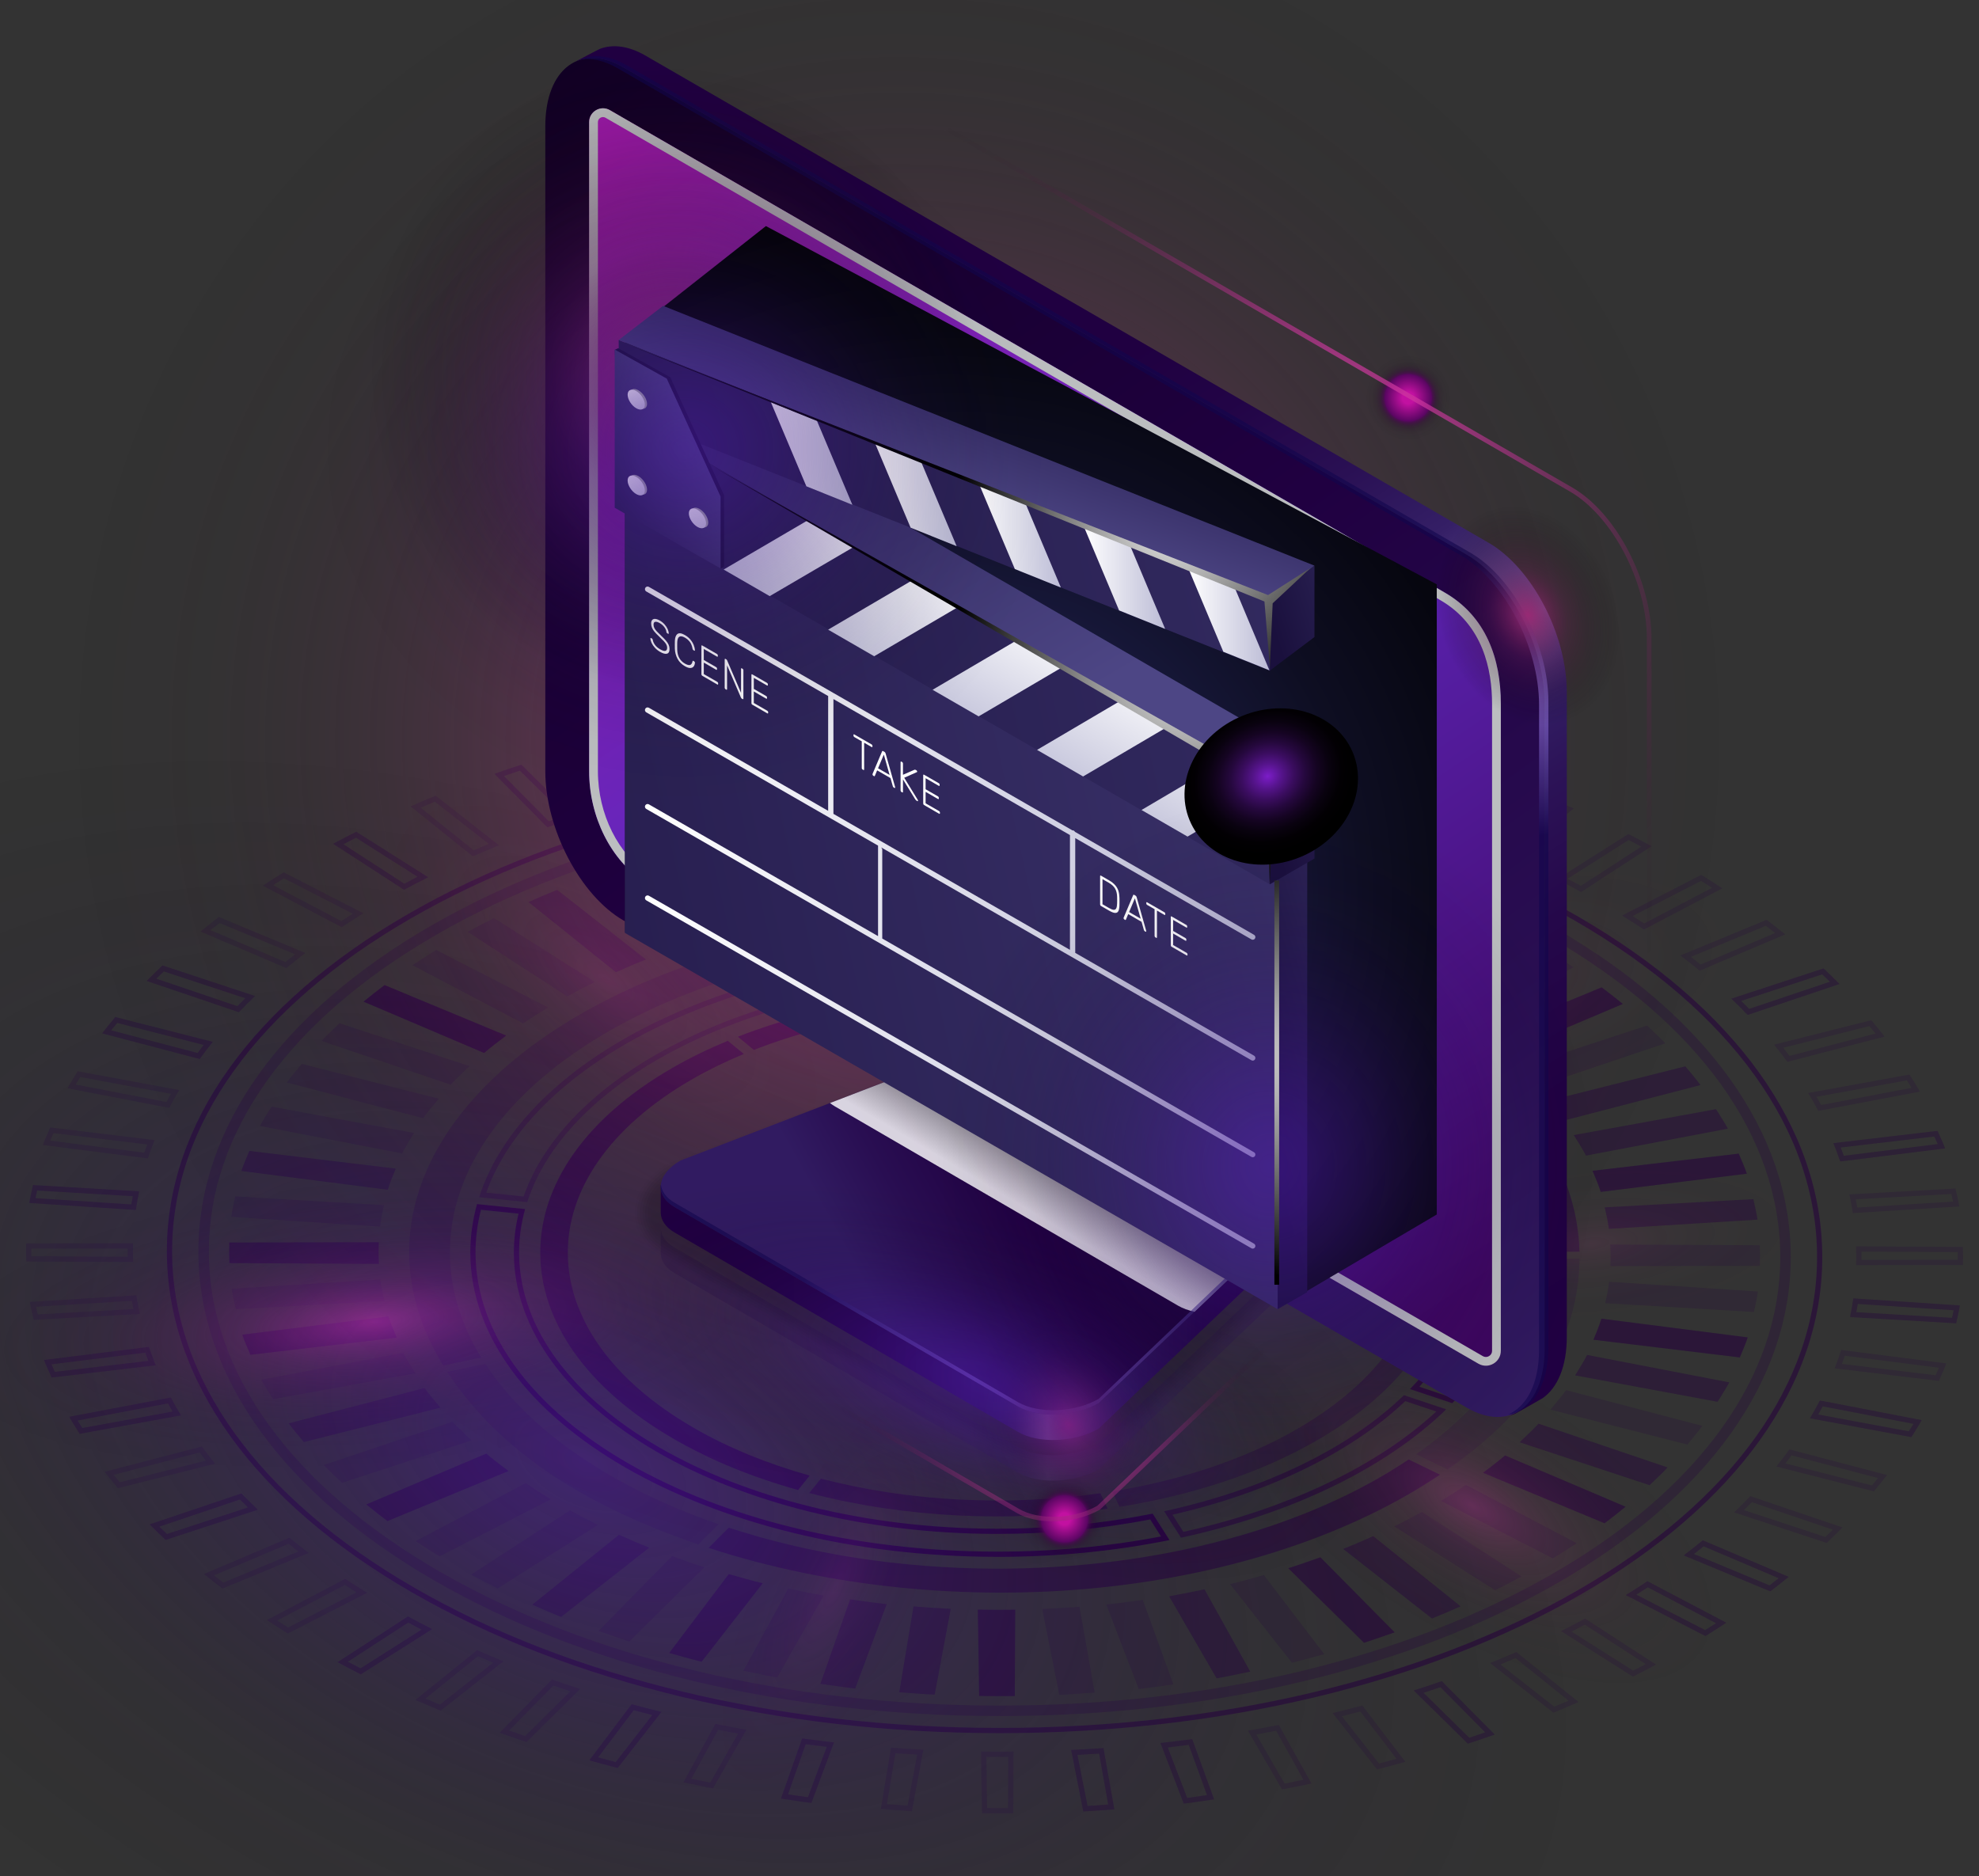 <?xml version="1.0" encoding="UTF-8"?>
<svg xmlns="http://www.w3.org/2000/svg" version="1.1" xmlns:xlink="http://www.w3.org/1999/xlink" viewBox="0 0 317.506 301.03">
  <rect x="0" y="0" width="317.506" height="301.03" fill="#333333" stroke="none"/>
  <defs>
    <style>
      .cls-1 {
        fill: url(#radial-gradient-20);
      }

      .cls-1, .cls-2, .cls-3, .cls-4, .cls-5, .cls-6, .cls-7, .cls-8, .cls-9, .cls-10, .cls-11, .cls-12, .cls-13, .cls-14, .cls-15, .cls-16, .cls-17, .cls-18, .cls-19, .cls-20, .cls-21, .cls-22, .cls-23, .cls-24, .cls-25, .cls-26, .cls-27, .cls-28, .cls-29, .cls-30, .cls-31, .cls-32, .cls-33, .cls-34, .cls-35, .cls-36, .cls-37, .cls-38, .cls-39, .cls-40, .cls-41, .cls-42, .cls-43, .cls-44, .cls-45, .cls-46, .cls-47, .cls-48, .cls-49, .cls-50, .cls-51, .cls-52, .cls-53, .cls-54, .cls-55, .cls-56, .cls-57, .cls-58, .cls-59, .cls-60, .cls-61, .cls-62, .cls-63, .cls-64, .cls-65, .cls-66, .cls-67, .cls-68, .cls-69, .cls-70, .cls-71, .cls-72, .cls-73, .cls-74, .cls-75, .cls-76, .cls-77, .cls-78, .cls-79, .cls-80, .cls-81, .cls-82, .cls-83, .cls-84, .cls-85 {
        stroke-width: 0px;
      }

      .cls-1, .cls-86, .cls-17, .cls-37, .cls-46, .cls-47, .cls-87, .cls-57, .cls-60, .cls-65, .cls-68, .cls-73, .cls-78, .cls-80 {
        mix-blend-mode: screen;
      }

      .cls-2 {
        fill: url(#radial-gradient-3);
      }

      .cls-2, .cls-5, .cls-10, .cls-14, .cls-16, .cls-18, .cls-25, .cls-27, .cls-28, .cls-31, .cls-32, .cls-33, .cls-48, .cls-49, .cls-59, .cls-63, .cls-71, .cls-76, .cls-77, .cls-82, .cls-83 {
        mix-blend-mode: color-dodge;
      }

      .cls-2, .cls-27 {
        opacity: .1;
      }

      .cls-3 {
        fill: url(#linear-gradient);
      }

      .cls-3, .cls-86, .cls-88, .cls-47 {
        opacity: .2;
      }

      .cls-4 {
        fill: url(#linear-gradient-12);
      }

      .cls-5 {
        fill: url(#radial-gradient-9);
      }

      .cls-5, .cls-14, .cls-16, .cls-17, .cls-28, .cls-59 {
        opacity: .5;
      }

      .cls-6 {
        fill: #a7a9ac;
      }

      .cls-7 {
        fill: url(#linear-gradient-17);
      }

      .cls-8 {
        fill: url(#linear-gradient-19);
      }

      .cls-9, .cls-11, .cls-15, .cls-19, .cls-20, .cls-26, .cls-34, .cls-50, .cls-53, .cls-54, .cls-81, .cls-84 {
        fill: #000;
      }

      .cls-10 {
        fill: url(#Radial_Gradient_1-2);
      }

      .cls-11 {
        opacity: .455;
      }

      .cls-12 {
        fill: url(#linear-gradient-21);
      }

      .cls-13 {
        fill: url(#linear-gradient-6);
      }

      .cls-14 {
        fill: url(#radial-gradient-18);
      }

      .cls-15 {
        opacity: .273;
      }

      .cls-16 {
        fill: url(#radial-gradient-12);
      }

      .cls-89 {
        isolation: isolate;
      }

      .cls-17, .cls-22, .cls-37, .cls-41, .cls-42, .cls-47, .cls-60, .cls-68, .cls-72, .cls-73, .cls-80 {
        fill: #27043d;
      }

      .cls-18 {
        fill: url(#radial-gradient-11);
      }

      .cls-19 {
        opacity: .364;
      }

      .cls-20 {
        opacity: .727;
      }

      .cls-21 {
        fill: url(#linear-gradient-15);
      }

      .cls-22, .cls-46, .cls-57, .cls-73 {
        opacity: .6;
      }

      .cls-23 {
        fill: url(#linear-gradient-11);
      }

      .cls-24 {
        fill: #bcbec0;
      }

      .cls-24, .cls-85 {
        mix-blend-mode: multiply;
      }

      .cls-25 {
        fill: url(#radial-gradient-4);
      }

      .cls-25, .cls-68, .cls-82 {
        opacity: .3;
      }

      .cls-26, .cls-85 {
        opacity: .818;
      }

      .cls-27 {
        fill: url(#radial-gradient-5);
      }

      .cls-28 {
        fill: url(#radial-gradient-8);
      }

      .cls-29 {
        fill: url(#linear-gradient-5);
      }

      .cls-30 {
        fill: url(#linear-gradient-31);
      }

      .cls-31 {
        fill: url(#radial-gradient-15);
      }

      .cls-32 {
        fill: url(#radial-gradient-7);
      }

      .cls-32, .cls-77 {
        opacity: .15;
      }

      .cls-33 {
        fill: url(#Radial_Gradient_1);
      }

      .cls-34 {
        opacity: .091;
      }

      .cls-35 {
        fill: url(#linear-gradient-13);
      }

      .cls-36 {
        fill: url(#linear-gradient-23);
      }

      .cls-37, .cls-72 {
        opacity: .8;
      }

      .cls-38 {
        fill: url(#linear-gradient-25);
      }

      .cls-39 {
        fill: url(#linear-gradient-16);
      }

      .cls-40 {
        fill: url(#linear-gradient-22);
      }

      .cls-42, .cls-60 {
        opacity: .4;
      }

      .cls-43 {
        fill: url(#linear-gradient-20);
      }

      .cls-44 {
        fill: url(#linear-gradient-14);
      }

      .cls-45 {
        fill: url(#linear-gradient-2);
      }

      .cls-46 {
        fill: url(#radial-gradient-13);
      }

      .cls-48 {
        fill: url(#radial-gradient);
        opacity: .7;
      }

      .cls-49 {
        fill: url(#radial-gradient-19);
      }

      .cls-50 {
        opacity: .182;
      }

      .cls-51 {
        fill: url(#linear-gradient-7);
      }

      .cls-52 {
        fill: url(#linear-gradient-3);
      }

      .cls-53 {
        opacity: .545;
      }

      .cls-54 {
        opacity: 0;
      }

      .cls-55 {
        fill: url(#linear-gradient-9);
      }

      .cls-56 {
        fill: url(#linear-gradient-27);
      }

      .cls-57 {
        fill: url(#radial-gradient-10);
      }

      .cls-58 {
        fill: url(#linear-gradient-8);
      }

      .cls-59 {
        fill: url(#radial-gradient-17);
      }

      .cls-61 {
        fill: url(#linear-gradient-24);
      }

      .cls-62 {
        fill: url(#linear-gradient-26);
      }

      .cls-63 {
        fill: url(#Radial_Gradient_1-3);
      }

      .cls-64 {
        fill: url(#linear-gradient-18);
      }

      .cls-65 {
        fill: url(#radial-gradient-21);
      }

      .cls-66 {
        fill: url(#linear-gradient-30);
      }

      .cls-67 {
        fill: #fff;
      }

      .cls-69 {
        fill: url(#New_Gradient_Swatch_copy_12);
      }

      .cls-70 {
        fill: url(#linear-gradient-29);
      }

      .cls-71 {
        fill: url(#radial-gradient-23);
      }

      .cls-74 {
        fill: url(#linear-gradient-28);
      }

      .cls-75 {
        fill: url(#linear-gradient-10);
      }

      .cls-76 {
        fill: url(#radial-gradient-22);
      }

      .cls-77 {
        fill: url(#radial-gradient-2);
      }

      .cls-78 {
        fill: url(#radial-gradient-16);
      }

      .cls-79 {
        fill: url(#linear-gradient-4);
      }

      .cls-81 {
        opacity: .909;
      }

      .cls-82 {
        fill: url(#radial-gradient-6);
      }

      .cls-83 {
        fill: url(#radial-gradient-14);
      }

      .cls-84 {
        opacity: .636;
      }

      .cls-85 {
        fill: url(#New_Gradient_Swatch_1);
      }
    </style>
    <radialGradient id="radial-gradient" cx="3471.685" cy="-666.205" fx="3471.685" fy="-666.205" r="30.013" gradientTransform="translate(-9452.361 1609.361) rotate(-4.781) scale(2.764 .9)" gradientUnits="userSpaceOnUse">
      <stop offset="0" stop-color="#dc3daa"/>
      <stop offset=".26" stop-color="rgba(148, 41, 115, .677)" stop-opacity=".677"/>
      <stop offset=".52" stop-color="rgba(85, 23, 65, .387)" stop-opacity=".387"/>
      <stop offset=".737" stop-color="rgba(38, 10, 30, .177)" stop-opacity=".177"/>
      <stop offset=".904" stop-color="rgba(10, 2, 8, .048)" stop-opacity=".048"/>
      <stop offset="1" stop-color="#000" stop-opacity="0"/>
    </radialGradient>
    <radialGradient id="radial-gradient-2" cx="5983.406" cy="-6572.85" fx="5983.406" fy="-6572.85" r="30.013" gradientTransform="translate(-678.233 10884.276) rotate(-64.336) scale(1.66 .589)" xlink:href="#radial-gradient"/>
    <radialGradient id="radial-gradient-3" cx="8187.363" cy="11771.445" fx="8187.363" fy="11771.445" r="30.011" gradientTransform="translate(14485.71 5702.069) rotate(174.112) scale(1.66 .589)" xlink:href="#radial-gradient"/>
    <radialGradient id="radial-gradient-4" cx="3527.975" cy="14138.183" fx="3527.975" fy="14138.183" r="30.013" gradientTransform="translate(9267.481 -4443.241) rotate(98.337) scale(1.66 .589)" xlink:href="#radial-gradient"/>
    <radialGradient id="radial-gradient-5" cx="3162.175" cy="-1429.907" fx="3162.175" fy="-1429.907" r="30.013" gradientTransform="translate(-5561.167 2770.127) rotate(-12.568) scale(1.97 .9)" xlink:href="#radial-gradient"/>
    <radialGradient id="radial-gradient-6" cx="2052.297" cy="3443.717" fx="2052.297" fy="3443.717" r="30.012" gradientTransform="translate(-1564.686 -4523.736) rotate(31.824) scale(1.97 .9)" xlink:href="#radial-gradient"/>
    <radialGradient id="radial-gradient-7" cx="1930.569" cy="4072.621" fx="1930.569" fy="4072.621" r="30.012" gradientTransform="translate(-785.695 -5050.613) rotate(36.436) scale(1.97 .9)" xlink:href="#radial-gradient"/>
    <radialGradient id="radial-gradient-8" cx="-2805.828" cy="-1102.927" fx="-2805.828" fy="-1102.927" r="192.048" gradientTransform="translate(2175.255 1808.481) rotate(24.049) scale(.906 .534)" gradientUnits="userSpaceOnUse">
      <stop offset="0" stop-color="#4f18ad"/>
      <stop offset=".123" stop-color="rgba(72, 22, 159, .924)" stop-opacity=".924"/>
      <stop offset=".353" stop-color="rgba(57, 17, 124, .723)" stop-opacity=".723"/>
      <stop offset=".663" stop-color="rgba(31, 9, 68, .397)" stop-opacity=".397"/>
      <stop offset="1" stop-color="#000" stop-opacity="0"/>
    </radialGradient>
    <radialGradient id="radial-gradient-9" cx="10.882" cy="42.839" fx="10.882" fy="42.839" r="144.902" gradientTransform="translate(133.822 76.722) scale(.959 .978)" gradientUnits="userSpaceOnUse">
      <stop offset="0" stop-color="#fa45c1"/>
      <stop offset=".087" stop-color="rgba(241, 66, 186, .967)" stop-opacity=".967"/>
      <stop offset=".222" stop-color="rgba(219, 60, 169, .878)" stop-opacity=".878"/>
      <stop offset=".39" stop-color="rgba(183, 50, 141, .732)" stop-opacity=".732"/>
      <stop offset=".584" stop-color="rgba(132, 36, 102, .53)" stop-opacity=".53"/>
      <stop offset=".796" stop-color="rgba(68, 18, 52, .274)" stop-opacity=".274"/>
      <stop offset="1" stop-color="#000" stop-opacity="0"/>
    </radialGradient>
    <linearGradient id="linear-gradient" x1="110.161" y1="217.135" x2="219.556" y2="217.135" gradientUnits="userSpaceOnUse">
      <stop offset=".056" stop-color="#200041"/>
      <stop offset=".258" stop-color="#210143"/>
      <stop offset=".357" stop-color="#25084a"/>
      <stop offset=".434" stop-color="#2c1357"/>
      <stop offset=".47" stop-color="#311b61"/>
      <stop offset=".482" stop-color="#351f65"/>
      <stop offset=".495" stop-color="#422c72"/>
      <stop offset=".509" stop-color="#574188"/>
      <stop offset=".523" stop-color="#755fa6"/>
      <stop offset=".53" stop-color="#8770b8"/>
      <stop offset=".537" stop-color="#7d66ae"/>
      <stop offset=".562" stop-color="#5c458c"/>
      <stop offset=".586" stop-color="#442e74"/>
      <stop offset=".608" stop-color="#351f66"/>
      <stop offset=".626" stop-color="#311b61"/>
      <stop offset=".672" stop-color="#2a1054"/>
      <stop offset=".749" stop-color="#220446"/>
      <stop offset=".813" stop-color="#200041"/>
      <stop offset="1" stop-color="#200041"/>
    </linearGradient>
    <linearGradient id="linear-gradient-2" x1="110.161" y1="200.452" x2="219.556" y2="200.452" xlink:href="#linear-gradient"/>
    <linearGradient id="linear-gradient-3" x1="139.434" y1="207.486" x2="189.023" y2="180.054" gradientUnits="userSpaceOnUse">
      <stop offset="0" stop-color="#311b61"/>
      <stop offset=".203" stop-color="#290e52"/>
      <stop offset=".495" stop-color="#200041"/>
      <stop offset="1" stop-color="#0f001f"/>
    </linearGradient>
    <linearGradient id="New_Gradient_Swatch_1" data-name="New Gradient Swatch 1" x1="165.733" y1="194.518" x2="175.468" y2="178.196" gradientUnits="userSpaceOnUse">
      <stop offset="0" stop-color="#fff"/>
      <stop offset="1" stop-color="#000"/>
    </linearGradient>
    <radialGradient id="radial-gradient-10" cx="166.057" cy="216.699" fx="166.057" fy="216.699" r="38.92" gradientUnits="userSpaceOnUse">
      <stop offset="0" stop-color="#af8afc"/>
      <stop offset="1" stop-color="#10054d"/>
    </radialGradient>
    <radialGradient id="radial-gradient-11" cx="-90.512" cy="-1364.112" fx="-90.512" fy="-1364.112" r="27.345" gradientTransform="translate(563.203 1046.86) rotate(-22.339) scale(.568 .664)" gradientUnits="userSpaceOnUse">
      <stop offset="0" stop-color="#972a74"/>
      <stop offset=".218" stop-color="rgba(122, 34, 94, .814)" stop-opacity=".814"/>
      <stop offset=".685" stop-color="rgba(51, 14, 39, .341)" stop-opacity=".341"/>
      <stop offset="1" stop-color="#000" stop-opacity="0"/>
    </radialGradient>
    <radialGradient id="radial-gradient-12" cx="-1162.806" cy="-3652.494" fx="-1162.806" fy="-3652.494" r="62.116" gradientTransform="translate(841.195 2138.413) rotate(18.52) scale(1.081 .438)" gradientUnits="userSpaceOnUse">
      <stop offset="0" stop-color="#4f18ad"/>
      <stop offset=".119" stop-color="rgba(76, 23, 167, .965)" stop-opacity=".965"/>
      <stop offset=".279" stop-color="rgba(68, 20, 150, .867)" stop-opacity=".867"/>
      <stop offset=".461" stop-color="rgba(55, 16, 122, .706)" stop-opacity=".706"/>
      <stop offset=".66" stop-color="rgba(38, 11, 83, .481)" stop-opacity=".481"/>
      <stop offset=".871" stop-color="rgba(15, 4, 33, .196)" stop-opacity=".196"/>
      <stop offset="1" stop-color="#000" stop-opacity="0"/>
    </radialGradient>
    <linearGradient id="New_Gradient_Swatch_copy_12" data-name="New Gradient Swatch copy 12" x1="246.012" y1="226.753" x2="78.605" y2="-4.897" gradientUnits="userSpaceOnUse">
      <stop offset="0" stop-color="#311b61"/>
      <stop offset=".203" stop-color="#290e52"/>
      <stop offset=".495" stop-color="#200041"/>
      <stop offset="1" stop-color="#0f001f"/>
    </linearGradient>
    <linearGradient id="linear-gradient-4" x1="101.245" y1="18.174" x2="243.674" y2="232.345" gradientUnits="userSpaceOnUse">
      <stop offset=".01" stop-color="#9f19ab"/>
      <stop offset=".429" stop-color="#5f27bd"/>
      <stop offset=".904" stop-color="#3d065f"/>
    </linearGradient>
    <linearGradient id="linear-gradient-5" x1="281.58" y1="231.786" x2="149.812" y2="21.238" xlink:href="#linear-gradient"/>
    <radialGradient id="radial-gradient-13" cx="244.201" cy="111.883" fx="244.201" fy="111.883" r="22.429" xlink:href="#radial-gradient-10"/>
    <radialGradient id="radial-gradient-14" cx="-339.984" cy="-1502.169" fx="-339.984" fy="-1502.169" r="27.345" gradientTransform="translate(787.256 954.272) rotate(-22.345) scale(.518 .664)" gradientUnits="userSpaceOnUse">
      <stop offset="0" stop-color="#972a74"/>
      <stop offset=".425" stop-color="rgba(89, 24, 68, .591)" stop-opacity=".591"/>
      <stop offset="1" stop-color="#000" stop-opacity="0"/>
    </radialGradient>
    <radialGradient id="radial-gradient-15" cx="-219.221" cy="-1633.858" fx="-219.221" fy="-1633.858" r="76.409" gradientTransform="translate(650.258 1010.791) rotate(-22.342) scale(.64 .664)" xlink:href="#radial-gradient-14"/>
    <radialGradient id="radial-gradient-16" cx="152.047" cy="143.275" fx="152.047" fy="143.275" r="140.192" gradientUnits="userSpaceOnUse">
      <stop offset="0" stop-color="#363885"/>
      <stop offset=".145" stop-color="#26285f"/>
      <stop offset=".309" stop-color="#18193d"/>
      <stop offset=".477" stop-color="#0e0e22"/>
      <stop offset=".646" stop-color="#06060f"/>
      <stop offset=".819" stop-color="#010103"/>
      <stop offset="1" stop-color="#000"/>
    </radialGradient>
    <linearGradient id="linear-gradient-6" x1="200.445" y1="175.837" x2="247.105" y2="161.865" gradientUnits="userSpaceOnUse">
      <stop offset="0" stop-color="#1a103d"/>
      <stop offset=".269" stop-color="#241b4b"/>
      <stop offset=".784" stop-color="#403872"/>
      <stop offset="1" stop-color="#4d4685"/>
    </linearGradient>
    <linearGradient id="linear-gradient-7" x1="-10.328" y1="181.476" x2="322.766" y2="106.807" xlink:href="#linear-gradient-6"/>
    <linearGradient id="linear-gradient-8" x1="164.116" y1="91.278" x2="153.684" y2="111.16" xlink:href="#linear-gradient-6"/>
    <linearGradient id="linear-gradient-9" x1="203.893" y1="133.044" x2="226.943" y2="126.142" gradientUnits="userSpaceOnUse">
      <stop offset="0" stop-color="#1a103d"/>
      <stop offset=".332" stop-color="#241b4b"/>
      <stop offset=".966" stop-color="#3f3872"/>
      <stop offset="1" stop-color="#413a75"/>
    </linearGradient>
    <linearGradient id="linear-gradient-10" x1="7.491" y1="136.194" x2="301.866" y2="70.205" xlink:href="#linear-gradient-9"/>
    <linearGradient id="linear-gradient-11" x1="121.092" y1="36.373" x2="167.671" y2="115.416" gradientUnits="userSpaceOnUse">
      <stop offset="0" stop-color="#251c4d"/>
      <stop offset=".594" stop-color="#3b336c"/>
      <stop offset="1" stop-color="#4d4685"/>
    </linearGradient>
    <linearGradient id="linear-gradient-12" x1="133.089" y1="78.098" x2="120.47" y2="100.025" gradientUnits="userSpaceOnUse">
      <stop offset="0" stop-color="#fff"/>
      <stop offset="1" stop-color="#bcbcd6"/>
    </linearGradient>
    <linearGradient id="linear-gradient-13" x1="149.84" y1="87.738" x2="137.221" y2="109.666" xlink:href="#linear-gradient-12"/>
    <linearGradient id="linear-gradient-14" x1="166.592" y1="97.378" x2="153.973" y2="119.306" xlink:href="#linear-gradient-12"/>
    <linearGradient id="linear-gradient-15" x1="183.343" y1="107.019" x2="170.725" y2="128.945" xlink:href="#linear-gradient-12"/>
    <linearGradient id="linear-gradient-16" x1="200.094" y1="116.659" x2="187.476" y2="138.586" xlink:href="#linear-gradient-12"/>
    <linearGradient id="linear-gradient-17" x1="204.216" y1="128.397" x2="225.083" y2="122.149" gradientTransform="translate(0 8.007) rotate(-9.932) scale(1.015 .985) skewX(-9.642)" xlink:href="#linear-gradient-9"/>
    <linearGradient id="linear-gradient-18" x1="8.743" y1="131.6" x2="300.558" y2="66.184" gradientTransform="translate(0 8.007) rotate(-9.932) scale(1.015 .985) skewX(-9.642)" xlink:href="#linear-gradient-9"/>
    <linearGradient id="linear-gradient-19" x1="163.975" y1="74.842" x2="151.29" y2="99.018" gradientTransform="translate(0 8.007) rotate(-9.932) scale(1.015 .985) skewX(-9.642)" xlink:href="#linear-gradient-11"/>
    <linearGradient id="linear-gradient-20" x1="123.667" y1="72.753" x2="136.756" y2="72.753" xlink:href="#linear-gradient-12"/>
    <linearGradient id="linear-gradient-21" x1="140.392" y1="79.382" x2="153.482" y2="79.382" xlink:href="#linear-gradient-12"/>
    <linearGradient id="linear-gradient-22" x1="157.118" y1="86.011" x2="170.207" y2="86.011" xlink:href="#linear-gradient-12"/>
    <linearGradient id="linear-gradient-23" x1="173.843" y1="92.639" x2="186.933" y2="92.639" xlink:href="#linear-gradient-12"/>
    <linearGradient id="linear-gradient-24" x1="190.568" y1="99.268" x2="203.658" y2="99.268" xlink:href="#linear-gradient-12"/>
    <linearGradient id="linear-gradient-25" x1="113.774" y1="72.182" x2="135.038" y2="67.639" xlink:href="#linear-gradient-9"/>
    <linearGradient id="linear-gradient-26" x1="89.354" y1="84.102" x2="113.969" y2="69.622" xlink:href="#linear-gradient-6"/>
    <linearGradient id="linear-gradient-27" x1="101.637" y1="62.569" x2="103.246" y2="68.241" xlink:href="#linear-gradient-12"/>
    <linearGradient id="linear-gradient-28" x1="101.637" y1="76.339" x2="103.246" y2="82.01" xlink:href="#linear-gradient-12"/>
    <linearGradient id="linear-gradient-29" x1="111.459" y1="81.61" x2="113.068" y2="87.282" xlink:href="#linear-gradient-12"/>
    <radialGradient id="Radial_Gradient_1" data-name="Radial Gradient 1" cx="191.463" cy="106.14" fx="191.463" fy="106.14" r="38.507" gradientUnits="userSpaceOnUse">
      <stop offset="0" stop-color="#fff"/>
      <stop offset="1" stop-color="#000"/>
    </radialGradient>
    <radialGradient id="Radial_Gradient_1-2" data-name="Radial Gradient 1" cx="188.636" cy="81.914" fx="188.636" fy="81.914" r="35.105" xlink:href="#Radial_Gradient_1"/>
    <linearGradient id="linear-gradient-30" x1="103.471" y1="139.888" x2="201.411" y2="139.888" xlink:href="#linear-gradient-12"/>
    <linearGradient id="linear-gradient-31" x1="103.471" y1="171.999" x2="201.411" y2="171.999" xlink:href="#linear-gradient-12"/>
    <radialGradient id="radial-gradient-17" cx="-2177.601" cy="-2441.987" fx="-2177.601" fy="-2441.987" r="90.343" gradientTransform="translate(1521.211 1813.422) scale(.605 .666)" gradientUnits="userSpaceOnUse">
      <stop offset="0" stop-color="#4f18ad"/>
      <stop offset=".113" stop-color="rgba(75, 22, 165, .957)" stop-opacity=".957"/>
      <stop offset=".284" stop-color="rgba(66, 20, 144, .837)" stop-opacity=".837"/>
      <stop offset=".491" stop-color="rgba(50, 15, 111, .642)" stop-opacity=".642"/>
      <stop offset=".726" stop-color="rgba(29, 8, 64, .37)" stop-opacity=".37"/>
      <stop offset=".981" stop-color="rgba(2, 0, 4, .027)" stop-opacity=".027"/>
      <stop offset="1" stop-color="#000" stop-opacity="0"/>
    </radialGradient>
    <radialGradient id="radial-gradient-18" cx="-1441.561" cy="-2614.673" fx="-1441.561" fy="-2614.673" r="87.365" gradientTransform="translate(1124.673 1813.422) scale(.704 .666)" gradientUnits="userSpaceOnUse">
      <stop offset="0" stop-color="#4916a1"/>
      <stop offset=".119" stop-color="rgba(68, 20, 152, .945)" stop-opacity=".945"/>
      <stop offset=".313" stop-color="rgba(57, 17, 127, .794)" stop-opacity=".794"/>
      <stop offset=".557" stop-color="rgba(40, 12, 88, .549)" stop-opacity=".549"/>
      <stop offset=".839" stop-color="rgba(15, 4, 34, .213)" stop-opacity=".213"/>
      <stop offset="1" stop-color="#000" stop-opacity="0"/>
    </radialGradient>
    <radialGradient id="radial-gradient-19" cx="-433.987" cy="-6112.631" fx="-433.987" fy="-6112.631" r="27.345" gradientTransform="translate(1452.424 2571.891) rotate(-22.345) scale(.518 .448)" gradientUnits="userSpaceOnUse">
      <stop offset="0" stop-color="#7c1dc9"/>
      <stop offset=".03" stop-color="#741bbc"/>
      <stop offset=".162" stop-color="#55148b"/>
      <stop offset=".297" stop-color="#3b0d60"/>
      <stop offset=".433" stop-color="#25083d"/>
      <stop offset=".57" stop-color="#150422"/>
      <stop offset=".709" stop-color="#09020f"/>
      <stop offset=".851" stop-color="#020003"/>
      <stop offset="1" stop-color="#000"/>
    </radialGradient>
    <radialGradient id="Radial_Gradient_1-3" data-name="Radial Gradient 1" cx="214.055" cy="169.934" fx="214.055" fy="169.934" r="35.949" xlink:href="#Radial_Gradient_1"/>
    <radialGradient id="radial-gradient-20" cx="225.933" cy="63.829" fx="225.933" fy="63.829" r="11.18" gradientUnits="userSpaceOnUse">
      <stop offset=".086" stop-color="#c211a1"/>
      <stop offset=".107" stop-color="#b8109b"/>
      <stop offset=".332" stop-color="#5b0663"/>
      <stop offset=".349" stop-color="rgba(80, 5, 87, .885)" stop-opacity=".885"/>
      <stop offset=".399" stop-color="rgba(55, 3, 60, .612)" stop-opacity=".612"/>
      <stop offset=".455" stop-color="rgba(35, 2, 38, .385)" stop-opacity=".385"/>
      <stop offset=".521" stop-color="rgba(19, 1, 20, .212)" stop-opacity=".212"/>
      <stop offset=".601" stop-color="rgba(8, 0, 8, .09)" stop-opacity=".09"/>
      <stop offset=".712" stop-color="rgba(1, 0, 1, .02)" stop-opacity=".02"/>
      <stop offset="1" stop-color="#000" stop-opacity="0"/>
    </radialGradient>
    <radialGradient id="radial-gradient-21" cx="170.78" cy="243.697" fx="170.78" fy="243.697" r="11.18" xlink:href="#radial-gradient-20"/>
    <radialGradient id="radial-gradient-22" cx="206.432" cy="88.338" fx="206.432" fy="88.338" r="89.726" gradientUnits="userSpaceOnUse">
      <stop offset="0" stop-color="#fa45c1"/>
      <stop offset=".102" stop-color="rgba(244, 67, 188, .979)" stop-opacity=".979"/>
      <stop offset=".227" stop-color="rgba(229, 63, 177, .918)" stop-opacity=".918"/>
      <stop offset=".364" stop-color="rgba(204, 56, 157, .818)" stop-opacity=".818"/>
      <stop offset=".511" stop-color="rgba(169, 46, 130, .678)" stop-opacity=".678"/>
      <stop offset=".665" stop-color="rgba(124, 34, 96, .498)" stop-opacity=".498"/>
      <stop offset=".825" stop-color="rgba(69, 19, 53, .277)" stop-opacity=".277"/>
      <stop offset=".987" stop-color="rgba(5, 1, 4, .022)" stop-opacity=".022"/>
      <stop offset="1" stop-color="#000" stop-opacity="0"/>
    </radialGradient>
    <radialGradient id="radial-gradient-23" cx="169.358" cy="225.12" fx="169.358" fy="225.12" r="36.923" gradientUnits="userSpaceOnUse">
      <stop offset="0" stop-color="#fa45c1"/>
      <stop offset=".09" stop-color="rgba(243, 67, 187, .972)" stop-opacity=".972"/>
      <stop offset=".219" stop-color="rgba(223, 61, 172, .895)" stop-opacity=".895"/>
      <stop offset=".373" stop-color="rgba(192, 53, 148, .769)" stop-opacity=".769"/>
      <stop offset=".546" stop-color="rgba(148, 40, 114, .593)" stop-opacity=".593"/>
      <stop offset=".735" stop-color="rgba(91, 25, 70, .367)" stop-opacity=".367"/>
      <stop offset=".934" stop-color="rgba(24, 6, 18, .097)" stop-opacity=".097"/>
      <stop offset="1" stop-color="#000" stop-opacity="0"/>
    </radialGradient>
  </defs>
  <g class="cls-89">
    <g id="Layer_1" data-name="Layer 1">
      <g>
        <path class="cls-73" d="M160.4,278.076c-35.591,0-69.097-8.031-94.352-22.612-25.325-14.621-39.275-34.053-39.275-54.713,0-20.481,13.741-39.69,38.689-54.095,24.874-14.363,58-22.274,93.271-22.274,35.591,0,69.099,8.031,94.353,22.612,25.327,14.623,39.274,34.053,39.274,54.715,0,20.479-13.741,39.688-38.687,54.093-24.876,14.365-58.002,22.274-93.274,22.274ZM158.734,125.222c-35.124,0-68.102,7.869-92.852,22.159-24.678,14.249-38.27,33.201-38.27,53.37,0,20.347,13.799,39.522,38.856,53.988,25.129,14.507,58.485,22.497,93.933,22.497,35.124,0,68.103-7.869,92.854-22.159,24.678-14.248,38.27-33.201,38.27-53.368,0-20.349-13.8-39.522-38.855-53.988-25.129-14.509-58.49-22.499-93.935-22.499Z"/>
        <path class="cls-68" d="M160.363,275.332c-34.19,0-66.39-7.72-90.665-21.735-24.418-14.095-37.866-32.859-37.866-52.827,0-19.794,13.249-38.346,37.305-52.233,23.912-13.807,55.746-21.41,89.632-21.41,34.192,0,66.39,7.719,90.665,21.733,24.42,14.097,37.868,32.859,37.868,52.829,0,19.795-13.25,38.346-37.308,52.234-23.912,13.804-55.745,21.409-89.632,21.409ZM158.77,128.804c-33.601,0-65.135,7.523-88.793,21.184-23.517,13.577-36.471,31.612-36.471,50.782,0,19.346,13.151,37.589,37.028,51.377,24.029,13.87,55.928,21.511,89.829,21.511,33.601,0,65.132-7.525,88.797-21.186,23.515-13.577,36.465-31.61,36.465-50.782,0-19.344-13.149-37.592-37.03-51.377-24.022-13.87-55.922-21.508-89.825-21.508Z"/>
        <g class="cls-87">
          <path class="cls-72" d="M111.304,229.095c-26.824-15.487-26.96-40.516-.305-55.905,2.626-1.516,5.418-2.877,8.334-4.089l-2.568-2.114c-3.125,1.297-6.115,2.751-8.922,4.37-28.348,16.366-28.202,43.08.321,59.549,5.959,3.439,12.696,6.153,19.876,8.164l1.864-2.32c-6.717-1.888-13.02-4.434-18.6-7.654Z"/>
          <path class="cls-22" d="M227.65,197.311l4.422-.217c-1.648-9.153-8.47-18.07-20.436-25.155l-3.155,1.82c11.209,6.649,17.604,14.986,19.169,23.552Z"/>
          <path class="cls-72" d="M207.082,172.952l3.152-1.82c-25.235-14.171-63.82-15.785-91.854-4.794l2.568,2.115c26.314-10.309,62.417-8.796,86.135,4.499Z"/>
          <path class="cls-42" d="M232.237,198.23l-4.419.216c1.465,11.066-5.078,22.391-19.684,30.823-8.545,4.934-18.807,8.27-29.689,10.026l1.159,2.47c11.627-1.863,22.593-5.412,31.705-10.674,15.542-8.973,22.501-21.059,20.928-32.861Z"/>
          <path class="cls-22" d="M131.692,237.237l-1.863,2.315c15.106,3.94,32.038,4.78,47.874,2.507l-1.161-2.474c-14.834,2.132-30.689,1.343-44.849-2.349Z"/>
        </g>
        <path class="cls-60" d="M158.287,152.671c-40.603.209-74.266,17.117-81.41,39.412l7.708.798c6.51-20.179,36.977-35.475,73.727-35.69l-.025-4.52ZM84.003,191.978l-5.994-.622c7.753-21.633,40.819-37.417,79.443-37.839l.018,2.842c-35.732.436-66.376,15.306-73.467,35.619Z"/>
        <path class="cls-73" d="M160.243,152.675l.024,4.516c17.918.157,34.389,3.891,47.348,10.018l5.013-3.449c-14.326-6.794-32.556-10.925-52.385-11.084ZM207.537,166.245c-13.344-6.219-29.372-9.631-46.436-9.883l-.016-2.84c18.049.252,35.654,3.922,49.857,10.378l-3.405,2.345Z"/>
        <path class="cls-37" d="M214.116,164.495l-5.007,3.448c16.298,8.113,26.685,20.089,26.756,33.418.045,7.816-3.477,15.151-9.653,21.51l6.787,2.271c6.84-7.022,10.739-15.128,10.694-23.767-.08-14.716-11.562-27.935-29.577-36.881ZM232.764,224.178l-5.04-1.683c5.922-6.472,9.019-13.756,8.981-21.138-.069-12.811-9.51-24.972-25.962-33.522l3.442-2.37c18.154,9.144,28.594,22.213,28.667,35.915.041,7.951-3.444,15.823-10.089,22.798Z"/>
        <path class="cls-80" d="M184.931,242.85c-7.794,1.562-16.162,2.423-24.879,2.423h-.238c-42.07-.076-76.402-19.898-76.533-44.188-.014-2.414.326-4.781.965-7.092l-7.712-.799c-.712,2.565-1.093,5.193-1.079,7.876.146,26.781,37.999,48.636,84.382,48.718.088,0,.176.004.266.004,9.648,0,18.905-.957,27.529-2.691l-2.701-4.251ZM159.84,248.95c-45.924-.082-83.403-21.561-83.547-47.884-.012-2.298.283-4.639.871-6.965l6.029.625c-.51,2.123-.76,4.259-.75,6.362.134,24.75,34.844,44.943,77.369,45.021h.242c8.349,0,16.581-.783,24.479-2.326l1.734,2.731c-8.445,1.615-17.24,2.437-26.163,2.437l-.264-.002Z"/>
        <path class="cls-73" d="M225.242,223.851c-8.735,8.474-22.284,15.096-38.474,18.618l2.701,4.251c17.921-3.885,32.915-11.215,42.56-20.599l-6.787-2.27ZM188.115,243.028c15.455-3.533,28.657-9.971,37.344-18.224l4.978,1.667c-9.506,8.772-23.83,15.594-40.577,19.303l-1.745-2.746Z"/>
        <path class="cls-47" d="M192.662,147.573l7.2-13.165c-1.807-.366-3.582-.782-5.411-1.1l-7.475,13.139c1.916.323,3.797.733,5.685,1.126ZM103.639,153.944l-14.245-11.165c-1.558.623-3.084,1.28-4.599,1.948l14.023,11.258c1.581-.708,3.182-1.398,4.82-2.041ZM202.22,149.897l9.543-12.651c-1.728-.475-3.436-.975-5.193-1.399l-9.801,12.582c1.848.438,3.644.962,5.451,1.468ZM237.553,166.439c1.237.917,2.441,1.847,3.567,2.797l19.245-8.156c-1.085-.903-2.236-1.788-3.403-2.664l-19.409,8.023ZM230.771,161.902c1.397.841,2.744,1.697,4.038,2.573l17.648-9.274c-1.245-.834-2.531-1.653-3.85-2.46l-17.836,9.16ZM239.29,147.601l-16.065,10.189c1.518.743,3.002,1.521,4.458,2.33l15.862-10.298c-1.395-.763-2.814-1.505-4.255-2.222ZM131.565,146.347l-7.62-13.165c-1.818.311-3.596.719-5.392,1.079l7.342,13.191c1.884-.383,3.76-.788,5.67-1.105ZM267.179,167.398c-.916-.965-1.927-1.902-2.927-2.847l-20.774,6.807c1.062.985,2.119,1.973,3.067,2.984l20.634-6.944ZM121.793,148.292l-9.938-12.616c-1.749.42-3.455.913-5.179,1.38l9.685,12.687c1.8-.5,3.59-1.018,5.431-1.45ZM182.738,145.843l4.775-13.542c-1.859-.254-3.702-.547-5.576-.751l-5.056,13.531c1.966.207,3.911.483,5.856.762ZM112.457,150.842l-12.164-11.955c-1.659.524-3.283,1.102-4.911,1.671l11.918,12.035c1.706-.605,3.406-1.208,5.157-1.751ZM172.57,144.713l2.291-13.768c-1.894-.142-3.782-.291-5.681-.383l-2.576,13.763c1.995.089,3.979.227,5.965.388ZM151.912,144.297l-2.719-13.77c-1.9.084-3.789.226-5.683.362l2.445,13.773c1.98-.148,3.964-.284,5.957-.366ZM141.647,145.016l-5.202-13.55c-1.872.2-3.715.482-5.568.732l4.917,13.559c1.946-.268,3.887-.54,5.853-.741ZM229.112,143.033l-14.13,11.111c1.647.649,3.252,1.346,4.845,2.061l13.899-11.208c-1.522-.672-3.053-1.335-4.614-1.964ZM258.368,203.139l23.98-.037c.037-1.102.033-2.199-.019-3.301l-23.977-.123c.065,1.153.074,2.306.017,3.461ZM248.747,226.173l21.971,5.594c.811-.995,1.664-1.979,2.392-2.991l-21.854-5.736c-.748,1.062-1.645,2.093-2.509,3.134ZM243.807,231.404l20.845,6.883c.989-.942,1.989-1.88,2.894-2.838l-20.705-7.02c-.94,1.01-1.988,1.995-3.033,2.976ZM237.93,236.303l19.501,8.097c1.153-.876,2.295-1.754,3.371-2.653l-19.334-8.226c-1.116.943-2.31,1.869-3.539,2.782ZM156.881,258.26l.213,13.845c1.906.029,3.811.035,5.717.013l.066-13.846c-2.003.031-3.995.026-5.996-.012ZM60.768,199.319l-23.981.035c-.037,1.103-.029,2.201.021,3.303l23.981.125c-.067-1.154-.076-2.306-.021-3.463ZM162.259,144.198l-.217-13.847c-1.908-.028-3.809-.03-5.72-.011l-.064,13.846c2.003-.031,3.997-.027,6,.012ZM256.819,191.232l23.439-2.918c-.356-1.081-.86-2.145-1.302-3.219l-23.456,2.756c.479,1.124.958,2.247,1.319,3.381ZM258.128,197.165l23.839-1.484c-.162-1.098-.416-2.188-.668-3.283l-23.843,1.323c.277,1.149.518,2.292.671,3.444ZM251.022,179.751l21.791-5.658c-.737-1.016-1.601-2.001-2.424-3l-21.912,5.511c.876,1.044,1.786,2.082,2.545,3.147ZM254.454,185.405l22.757-4.317c-.549-1.053-1.27-2.081-1.904-3.121l-22.81,4.157c.682,1.09,1.394,2.173,1.957,3.281ZM255.648,214.954l23.483,2.841c.432-1.071.925-2.136,1.271-3.215l-23.472-3.005c-.349,1.137-.815,2.255-1.282,3.379ZM257.54,209.09l23.859,1.409c.238-1.092.481-2.182.629-3.279l-23.853-1.57c-.143,1.152-.373,2.295-.635,3.44ZM252.712,220.67l22.85,4.239c.622-1.039,1.335-2.062,1.871-3.111l-22.806-4.402c-.549,1.106-1.249,2.188-1.915,3.274ZM218.165,139.1l-12.028,11.914c1.753.547,3.465,1.155,5.17,1.769l11.791-11.994c-1.637-.577-3.267-1.161-4.934-1.689ZM91.451,242.336l-15.862,10.303c1.397.759,2.814,1.503,4.255,2.222l16.069-10.194c-1.518-.745-3-1.523-4.462-2.33ZM167.224,258.159l2.719,13.771c1.9-.084,3.788-.225,5.681-.362l-2.441-13.775c-1.984.151-3.964.286-5.959.366ZM126.476,254.883l-7.2,13.169c1.802.365,3.582.78,5.406,1.098l7.478-13.139c-1.916-.325-3.794-.736-5.684-1.128ZM146.568,257.743l-2.292,13.77c1.894.142,3.78.293,5.681.383l2.574-13.763c-1.995-.089-3.979-.229-5.963-.39ZM99.31,246.253l-13.9,11.208c1.52.674,3.055,1.337,4.615,1.964l14.128-11.113c-1.644-.649-3.254-1.344-4.843-2.059ZM107.829,249.675l-11.789,11.994c1.634.578,3.262,1.161,4.931,1.69l12.031-11.912c-1.753-.549-3.465-1.161-5.173-1.771ZM116.917,252.561l-9.547,12.651c1.728.475,3.438.975,5.198,1.4l9.801-12.586c-1.848-.435-3.644-.962-5.452-1.466ZM136.396,256.613l-4.771,13.544c1.859.256,3.702.547,5.576.756l5.054-13.536c-1.968-.207-3.909-.483-5.858-.764ZM223.694,244.897l16.182,10.25c1.434-.711,2.843-1.448,4.229-2.206l-15.971-10.353c-1.45.801-2.928,1.572-4.44,2.309ZM215.495,248.514l14.249,11.163c1.556-.621,3.08-1.28,4.597-1.945l-14.023-11.259c-1.583.706-3.182,1.398-4.822,2.041ZM177.491,257.44l5.202,13.551c1.867-.197,3.71-.483,5.565-.733l-4.918-13.557c-1.941.269-3.885.538-5.849.739ZM231.201,240.814l17.934,9.222c1.313-.801,2.588-1.614,3.821-2.441l-17.751-9.344c-1.282.874-2.621,1.726-4.005,2.563ZM206.681,251.614l12.16,11.957c1.663-.526,3.285-1.102,4.913-1.671l-11.918-12.037c-1.704.605-3.406,1.21-5.154,1.751ZM187.571,256.111l7.62,13.167c1.821-.31,3.596-.721,5.394-1.078l-7.342-13.197c-1.884.386-3.76.789-5.672,1.108ZM197.345,254.166l9.934,12.618c1.753-.422,3.461-.915,5.181-1.38l-9.686-12.689c-1.802.5-3.59,1.018-5.429,1.45ZM62.314,211.224l-23.437,2.92c.358,1.081.86,2.146,1.304,3.219l23.456-2.756c-.479-1.122-.962-2.246-1.323-3.383ZM66.426,181.788l-22.85-4.238c-.624,1.035-1.335,2.064-1.872,3.114l22.804,4.396c.549-1.103,1.251-2.184,1.917-3.272ZM63.49,187.504l-23.484-2.841c-.434,1.073-.926,2.137-1.27,3.215l23.468,3.005c.348-1.137.815-2.255,1.286-3.379ZM70.387,176.284l-21.973-5.593c-.807.997-1.658,1.98-2.39,2.991l21.856,5.736c.749-1.062,1.642-2.095,2.506-3.135ZM81.204,166.155l-19.499-8.097c-1.155.876-2.297,1.757-3.371,2.653l19.333,8.228c1.116-.948,2.31-1.872,3.537-2.785ZM75.33,171.054l-20.847-6.881c-.991.941-1.988,1.876-2.895,2.836l20.707,7.021c.938-1.01,1.986-1.993,3.035-2.976ZM66.678,247.257c1.243.833,2.529,1.652,3.848,2.457l17.841-9.158c-1.397-.843-2.744-1.699-4.034-2.578l-17.654,9.279ZM61.598,193.368l-23.861-1.41c-.238,1.094-.479,2.183-.631,3.28l23.856,1.57c.144-1.148.371-2.295.635-3.441ZM87.932,161.642l-17.935-9.219c-1.309.799-2.584,1.613-3.819,2.438l17.751,9.345c1.279-.875,2.617-1.725,4.003-2.564ZM61.008,205.293l-23.836,1.482c.16,1.102.418,2.189.663,3.285l23.845-1.325c-.274-1.144-.516-2.291-.671-3.442ZM51.957,235.06c.915.965,1.925,1.904,2.926,2.849l20.775-6.807c-1.06-.989-2.117-1.976-3.067-2.987l-20.634,6.945ZM58.768,241.38c1.087.904,2.236,1.787,3.403,2.666l19.414-8.027c-1.237-.918-2.441-1.846-3.567-2.795l-19.249,8.156ZM68.118,222.708l-21.795,5.66c.735,1.012,1.6,1.998,2.423,2.998l21.911-5.514c-.872-1.044-1.777-2.08-2.539-3.145ZM64.686,217.052l-22.764,4.318c.553,1.055,1.27,2.081,1.908,3.123l22.807-4.157c-.68-1.093-1.391-2.179-1.951-3.284ZM95.44,157.559l-16.178-10.247c-1.435.711-2.843,1.447-4.231,2.203l15.973,10.357c1.449-.8,2.926-1.574,4.435-2.313Z"/>
        <path class="cls-17" d="M237.553,166.439c1.237.917,2.441,1.847,3.567,2.797l19.245-8.156c-1.085-.903-2.236-1.788-3.403-2.664l-19.409,8.023ZM112.457,150.842l-12.164-11.955c-1.659.524-3.283,1.102-4.911,1.671l11.918,12.035c1.706-.605,3.406-1.208,5.157-1.751ZM172.57,144.713l2.291-13.768c-1.894-.142-3.782-.291-5.681-.383l-2.576,13.763c1.995.089,3.979.227,5.965.388ZM151.912,144.297l-2.719-13.77c-1.9.084-3.789.226-5.683.362l2.445,13.773c1.98-.148,3.964-.284,5.957-.366ZM229.112,143.033l-14.13,11.111c1.647.649,3.252,1.346,4.845,2.061l13.899-11.208c-1.522-.672-3.053-1.335-4.614-1.964ZM237.93,236.303l19.501,8.097c1.153-.876,2.295-1.754,3.371-2.653l-19.334-8.226c-1.116.943-2.31,1.869-3.539,2.782ZM156.881,258.26l.213,13.845c1.906.029,3.811.035,5.717.013l.066-13.846c-2.003.031-3.995.026-5.996-.012ZM60.768,199.319l-23.981.035c-.037,1.103-.029,2.201.021,3.303l23.981.125c-.067-1.154-.076-2.306-.021-3.463ZM256.819,191.232l23.439-2.918c-.356-1.081-.86-2.145-1.302-3.219l-23.456,2.756c.479,1.124.958,2.247,1.319,3.381ZM255.648,214.954l23.483,2.841c.432-1.071.925-2.136,1.271-3.215l-23.472-3.005c-.349,1.137-.815,2.255-1.282,3.379ZM116.917,252.561l-9.547,12.651c1.728.475,3.438.975,5.198,1.4l9.801-12.586c-1.848-.435-3.644-.962-5.452-1.466ZM206.681,251.614l12.16,11.957c1.663-.526,3.285-1.102,4.913-1.671l-11.918-12.037c-1.704.605-3.406,1.21-5.154,1.751ZM62.314,211.224l-23.437,2.92c.358,1.081.86,2.146,1.304,3.219l23.456-2.756c-.479-1.122-.962-2.246-1.323-3.383ZM81.204,166.155l-19.499-8.097c-1.155.876-2.297,1.757-3.371,2.653l19.333,8.228c1.116-.948,2.31-1.872,3.537-2.785ZM58.768,241.38c1.087.904,2.236,1.787,3.403,2.666l19.414-8.027c-1.237-.918-2.441-1.846-3.567-2.795l-19.249,8.156Z"/>
        <path class="cls-68" d="M103.639,153.944l-14.245-11.165c-1.558.623-3.084,1.28-4.599,1.948l14.023,11.258c1.581-.708,3.182-1.398,4.82-2.041ZM202.22,149.897l9.543-12.651c-1.728-.475-3.436-.975-5.193-1.399l-9.801,12.582c1.848.438,3.644.962,5.451,1.468ZM239.29,147.601l-16.065,10.189c1.518.743,3.002,1.521,4.458,2.33l15.862-10.298c-1.395-.763-2.814-1.505-4.255-2.222ZM121.793,148.292l-9.938-12.616c-1.749.42-3.455.913-5.179,1.38l9.685,12.687c1.8-.5,3.59-1.018,5.431-1.45ZM182.738,145.843l4.775-13.542c-1.859-.254-3.702-.547-5.576-.751l-5.056,13.531c1.966.207,3.911.483,5.856.762ZM243.807,231.404l20.845,6.883c.989-.942,1.989-1.88,2.894-2.838l-20.705-7.02c-.94,1.01-1.988,1.995-3.033,2.976ZM258.128,197.165l23.839-1.484c-.162-1.098-.416-2.188-.668-3.283l-23.843,1.323c.277,1.149.518,2.292.671,3.444ZM251.022,179.751l21.791-5.658c-.737-1.016-1.601-2.001-2.424-3l-21.912,5.511c.876,1.044,1.786,2.082,2.545,3.147ZM254.454,185.405l22.757-4.317c-.549-1.053-1.27-2.081-1.904-3.121l-22.81,4.157c.682,1.09,1.394,2.173,1.957,3.281ZM252.712,220.67l22.85,4.239c.622-1.039,1.335-2.062,1.871-3.111l-22.806-4.402c-.549,1.106-1.249,2.188-1.915,3.274ZM146.568,257.743l-2.292,13.77c1.894.142,3.78.293,5.681.383l2.574-13.763c-1.995-.089-3.979-.229-5.963-.39ZM99.31,246.253l-13.9,11.208c1.52.674,3.055,1.337,4.615,1.964l14.128-11.113c-1.644-.649-3.254-1.344-4.843-2.059ZM136.396,256.613l-4.771,13.544c1.859.256,3.702.547,5.576.756l5.054-13.536c-1.968-.207-3.909-.483-5.858-.764ZM215.495,248.514l14.249,11.163c1.556-.621,3.08-1.28,4.597-1.945l-14.023-11.259c-1.583.706-3.182,1.398-4.822,2.041ZM187.571,256.111l7.62,13.167c1.821-.31,3.596-.721,5.394-1.078l-7.342-13.197c-1.884.386-3.76.789-5.672,1.108ZM62.314,211.224l-23.437,2.92c.358,1.081.86,2.146,1.304,3.219l23.456-2.756c-.479-1.122-.962-2.246-1.323-3.383ZM63.49,187.504l-23.484-2.841c-.434,1.073-.926,2.137-1.27,3.215l23.468,3.005c.348-1.137.815-2.255,1.286-3.379ZM81.204,166.155l-19.499-8.097c-1.155.876-2.297,1.757-3.371,2.653l19.333,8.228c1.116-.948,2.31-1.872,3.537-2.785ZM68.118,222.708l-21.795,5.66c.735,1.012,1.6,1.998,2.423,2.998l21.911-5.514c-.872-1.044-1.777-2.08-2.539-3.145Z"/>
        <path class="cls-47" d="M193.839,113.881c-1.628-.219-3.238-.51-4.878-.696l-3.626,9.713c1.706.191,3.407.407,5.103.635l3.401-9.651ZM186.494,122.189l3.022-8.093c.737.097,1.475.209,2.191.319.332.052.667.103,1.001.152l-2.836,8.043c-1.186-.155-2.302-.297-3.379-.422ZM209.49,116.485c-1.585-.314-3.145-.68-4.741-.964l-5.357,9.407c1.665.293,3.322.604,4.968.934l5.129-9.377ZM200.708,124.313l4.474-7.861c.778.149,1.556.315,2.314.475.237.052.475.102.715.151l-4.29,7.844c-1.049-.207-2.122-.41-3.213-.608ZM242.583,137.699l9.903-7.984c-1.339-.586-2.683-1.167-4.05-1.725l-10.073,7.925c1.423.576,2.828,1.174,4.22,1.784ZM248.571,128.95c.778.322,1.556.651,2.311.979l-8.431,6.797c-.846-.369-1.654-.715-2.443-1.043l8.562-6.733ZM177.817,112.224c-1.665-.118-3.315-.27-4.982-.357l-1.843,9.864c1.732.088,3.463.192,5.189.317l1.636-9.824ZM171.991,120.941l1.532-8.197c.841.056,1.687.121,2.512.185.268.023.537.043.805.063l-1.36,8.167c-1.128-.078-2.281-.15-3.489-.218ZM238.979,124.443c-1.438-.502-2.867-1.012-4.329-1.48l-8.589,8.507c1.52.487,3.027.995,4.518,1.518l8.4-8.544ZM227.626,131.097l7.251-7.18c.866.287,1.73.586,2.578.881l-7.102,7.223c-.935-.324-1.839-.629-2.727-.924ZM224.591,120.019c-1.52-.408-3.019-.848-4.556-1.226l-7.014,9.002c1.599.395,3.19.803,4.771,1.231l6.799-9.006ZM214.475,127.292l5.885-7.557c.832.215,1.667.446,2.478.672.111.031.225.061.34.092l-5.713,7.569c-.967-.259-1.956-.515-2.99-.776ZM147.282,121.687l-1.949-9.87c-1.667.082-3.317.227-4.978.343l1.743,9.829c1.724-.121,3.452-.22,5.184-.302ZM142.081,112.873c.842-.063,1.708-.129,2.572-.18l1.617,8.203c-1.204.061-2.354.129-3.479.203l-1.45-8.173c.248-.017.493-.035.739-.054ZM92.319,131.226l-8.683-8.537c-1.454.465-2.877.971-4.309,1.467l8.486,8.574c1.49-.519,2.989-1.021,4.505-1.504ZM83.411,123.643l7.336,7.213c-.878.286-1.775.589-2.708.909l-7.184-7.254c.84-.291,1.696-.588,2.556-.868ZM105.319,127.601l-7.112-9.032c-1.534.375-3.029.807-4.542,1.212l6.895,9.033c1.577-.424,3.162-.827,4.759-1.213ZM95.338,120.194c.836-.23,1.69-.463,2.545-.68l5.973,7.581c-1.03.258-2.011.508-2.971.764l-5.797-7.596c.082-.025.168-.047.25-.069ZM80.063,135.629l-10.159-7.962c-1.362.551-2.699,1.13-4.034,1.71l9.993,8.019c1.386-.603,2.783-1.195,4.2-1.767ZM69.768,128.627l8.642,6.77c-.774.323-1.579.663-2.417,1.029l-8.515-6.833c.745-.321,1.513-.647,2.289-.967ZM118.916,124.781l-5.457-9.428c-1.596.28-3.147.641-4.732.948l5.23,9.396c1.646-.323,3.299-.628,4.959-.917ZM110.765,116.741c.742-.155,1.502-.315,2.261-.456l4.563,7.88c-1.082.192-2.15.391-3.195.594l-4.378-7.861c.25-.054.499-.104.749-.156ZM253.676,143.106l11.302-7.338c-1.231-.661-2.474-1.316-3.735-1.949l-11.449,7.262c1.31.657,2.602,1.333,3.882,2.025ZM261.292,134.78c.651.332,1.329.683,2.038,1.057l-9.692,6.293c-.717-.383-1.435-.762-2.154-1.13l9.809-6.22ZM132.952,122.801l-3.735-9.725c-1.634.183-3.24.465-4.866.678l3.506,9.668c1.694-.226,3.391-.437,5.095-.621ZM126.476,114.297c.721-.106,1.456-.218,2.193-.312l3.11,8.105c-1.068.123-2.183.258-3.366.411l-2.924-8.061c.329-.046.66-.095.987-.144ZM161.744,121.433l-.153-9.896c-1.006-.01-2.011-.017-3.017-.017-.668,0-1.331.002-1.999.009l-.049,9.895c.729-.006,1.456-.008,2.183-.008,1.012,0,2.023.006,3.035.018ZM157.409,112.359c.389-.002.776-.002,1.165-.002.729,0,1.46.002,2.193.008l.124,8.22c-.727-.006-1.454-.01-2.183-.01-.446,0-.893,0-1.339.004l.039-8.22ZM68.689,140.752l-11.531-7.304c-1.253.633-2.486,1.277-3.712,1.936l11.384,7.376c1.27-.685,2.556-1.355,3.86-2.009ZM57.113,134.41l9.883,6.261c-.709.366-1.421.738-2.126,1.119l-9.776-6.336c.696-.366,1.366-.712,2.019-1.044ZM284.997,235.298l15.643,3.981c.703-.874,1.45-1.738,2.099-2.621l-15.641-4.107c-.672.921-1.368,1.838-2.101,2.748ZM301.302,237.145c-.207.258-.417.512-.623.764-.119.142-.235.285-.353.427l-13.872-3.531c.324-.42.651-.85.979-1.298l13.868,3.639ZM290.389,227.561l16.278,3.021c.535-.911,1.155-1.811,1.638-2.731l-16.327-3.149c-.497.958-1.026,1.912-1.589,2.86ZM306.997,228.45c-.129.208-.26.421-.398.637-.116.188-.237.377-.354.564l-14.536-2.697c.242-.432.485-.872.721-1.312l14.566,2.809ZM294.34,219.538l16.738,2.024c.369-.941.86-1.867,1.174-2.811l-16.843-2.156c-.322.985-.684,1.966-1.069,2.943ZM295.982,217.515l15.101,1.933c-.086.201-.176.405-.27.612-.088.195-.176.393-.263.594l-15.043-1.818c.172-.454.328-.893.475-1.32ZM278.215,242.655l14.851,4.902c.86-.827,1.733-1.648,2.54-2.49l-14.79-5.013c-.835.874-1.706,1.742-2.601,2.601ZM294.065,245.43c-.36.353-.725.7-1.082,1.045l-.135.127-13.059-4.308c.436-.433.854-.857,1.264-1.274l13.012,4.411ZM296.819,211.315l17.024,1.006c.199-.959.451-1.913.594-2.871l-17.097-1.129c-.146,1-.314,1.997-.521,2.994ZM298.054,209.21l15.391,1.012c-.066.313-.137.631-.209.957-.022.088-.041.176-.059.264l-15.353-.907c.082-.432.157-.872.23-1.325ZM260.835,255.927l12.78,6.572c1.141-.707,2.261-1.42,3.354-2.143l-12.656-6.657c-1.128.751-2.289,1.495-3.479,2.228ZM275.315,260.433c-.553.357-1.132.725-1.74,1.106l-11.044-5.681c.624-.397,1.239-.792,1.835-1.185l10.949,5.761ZM270.128,249.557l13.894,5.771c1.004-.772,2.003-1.544,2.957-2.33l-13.788-5.867c-.989.818-2.013,1.626-3.064,2.427ZM285.366,253.22c-.471.375-.959.754-1.471,1.146l-12.112-5.029c.542-.426,1.057-.835,1.548-1.236l12.035,5.119ZM263.747,149.138l12.58-6.612c-1.098-.727-2.228-1.443-3.375-2.156l-12.709,6.526c1.196.737,2.367,1.484,3.504,2.242ZM274.673,142.448l-10.874,5.717c-.606-.396-1.229-.799-1.859-1.197l10.974-5.636c.623.389,1.207.76,1.76,1.116ZM297.796,202.985l17.142-.027c.02-.966.015-1.929-.017-2.894l-17.142-.091c.037,1.004.045,2.009.016,3.013ZM314.105,200.895c.006.415.01.821.006,1.227l-15.463.024c.004-.442.002-.889-.008-1.329l15.465.078ZM280.394,162.84l14.738-4.962c-.814-.84-1.699-1.665-2.565-2.498l-14.802,4.851c.909.861,1.786,1.731,2.629,2.608ZM292.349,156.334l.195.185c.342.329.694.663,1.04.999l-12.954,4.357c-.412-.421-.836-.846-1.28-1.281l12.999-4.26ZM272.696,155.736l13.727-5.816c-.967-.788-1.974-1.564-2.986-2.339l-13.831,5.718c1.058.808,2.093,1.618,3.09,2.438ZM284.8,149.697l-11.967,5.072c-.496-.405-1.016-.819-1.564-1.247l12.041-4.982c.492.377.994.764,1.491,1.157ZM286.76,170.368l15.594-4.047c-.655-.891-1.413-1.755-2.125-2.634l-15.601,3.926c.745.913,1.452,1.831,2.132,2.755ZM300.274,165.06c.211.254.426.51.635.77l-13.812,3.586c-.336-.45-.67-.883-.999-1.307l13.821-3.477c.119.141.237.284.356.428ZM297.263,194.634l17.083-1.062c-.148-.963-.414-1.919-.618-2.879l-17.018.945c.219.996.401,1.995.553,2.996ZM313.067,191.568l.072.308c.073.312.146.616.209.917l-15.375.956c-.078-.454-.156-.894-.242-1.328l15.336-.853ZM291.726,178.237l16.294-3.092c-.494-.922-1.124-1.823-1.673-2.738l-16.243,2.961c.574.95,1.112,1.906,1.622,2.869ZM306.295,173.906c.139.215.274.428.401.637l-14.522,2.755c-.243-.445-.489-.887-.739-1.321l14.499-2.642c.119.191.241.381.36.571ZM295.242,186.353l16.823-2.095c-.321-.946-.827-1.876-1.204-2.817l-16.72,1.968c.399.976.768,1.96,1.102,2.944ZM310.333,182.348c.094.206.189.411.28.614.095.202.185.403.273.598l-15.072,1.878c-.151-.431-.315-.87-.492-1.327l15.011-1.763ZM125.295,288.577c1.632.217,3.238.51,4.88.698l3.627-9.712c-1.706-.193-3.407-.408-5.105-.638l-3.401,9.651ZM132.642,280.273l-3.02,8.089c-.733-.096-1.466-.207-2.183-.317-.338-.052-.676-.105-1.012-.153l2.834-8.044c1.188.157,2.306.299,3.381.426ZM157.394,281.025l.153,9.896c1.006.011,2.009.018,3.013.018.667,0,1.335-.004,2.003-.008l.045-9.897c-.725.007-1.446.011-2.171.011-1.016,0-2.029-.009-3.043-.02ZM161.729,290.097c-.389.004-.78.004-1.169.004-.729,0-1.458-.004-2.188-.008l-.129-8.22c.731.006,1.462.01,2.193.01.442,0,.887-.002,1.331-.004l-.039,8.218ZM141.321,290.231c1.661.121,3.315.273,4.98.361l1.843-9.862c-1.73-.091-3.463-.194-5.189-.321l-1.634,9.822ZM147.145,281.515l-1.532,8.197c-.858-.053-1.718-.121-2.558-.186-.252-.021-.504-.039-.758-.06l1.358-8.166c1.128.077,2.284.149,3.49.215ZM109.648,285.975c1.583.314,3.143.678,4.743.965l5.353-9.408c-1.663-.293-3.322-.605-4.968-.935l-5.127,9.379ZM118.428,278.146l-4.472,7.859c-.783-.146-1.567-.312-2.331-.475-.233-.049-.465-.101-.7-.15l4.29-7.843c1.046.206,2.122.411,3.213.607ZM76.551,264.759l-9.903,7.987c1.339.583,2.683,1.167,4.05,1.722l10.075-7.923c-1.423-.575-2.828-1.173-4.222-1.786ZM70.563,273.505c-.786-.323-1.568-.654-2.312-.979l8.431-6.795c.848.369,1.657.713,2.445,1.041l-8.564,6.732ZM80.159,278.015c1.438.502,2.867,1.012,4.325,1.48l8.593-8.506c-1.52-.486-3.027-.994-4.52-1.517l-8.398,8.543ZM91.508,271.361l-7.249,7.18c-.866-.284-1.73-.583-2.576-.881l7.1-7.223c.936.324,1.837.631,2.726.924ZM94.545,282.44c1.522.409,3.021.848,4.559,1.229l7.014-9.004c-1.601-.394-3.194-.803-4.775-1.231l-6.797,9.007ZM104.663,275.166l-5.885,7.557c-.842-.215-1.682-.448-2.498-.676-.106-.028-.215-.06-.32-.088l5.712-7.569c.96.259,1.951.517,2.992.776ZM213.815,274.859l7.11,9.028c1.536-.373,3.035-.805,4.546-1.21l-6.897-9.033c-1.573.424-3.162.827-4.76,1.215ZM223.802,282.264c-.833.228-1.693.463-2.552.683l-5.973-7.584c1.036-.258,2.019-.51,2.973-.764l5.8,7.596c-.082.023-.164.047-.248.069ZM226.817,271.231l8.685,8.537c1.454-.465,2.879-.969,4.309-1.466l-8.49-8.572c-1.489.516-2.99,1.019-4.503,1.501ZM235.727,278.815l-7.335-7.213c.878-.288,1.773-.587,2.703-.908l7.186,7.255c-.84.291-1.698.586-2.554.866ZM239.073,266.829l10.161,7.963c1.36-.554,2.695-1.131,4.032-1.708l-9.991-8.023c-1.388.607-2.785,1.2-4.202,1.769ZM249.367,273.831l-8.644-6.771c.78-.324,1.581-.664,2.421-1.028l8.513,6.835c-.78.334-1.534.653-2.29.965ZM250.447,261.704l11.533,7.307c1.249-.631,2.481-1.278,3.71-1.938l-11.382-7.378c-1.272.688-2.56,1.356-3.862,2.009ZM262.025,268.046l-9.887-6.26c.712-.367,1.423-.739,2.129-1.116l9.772,6.334c-.696.366-1.363.712-2.015,1.042ZM65.46,259.353l-11.304,7.338c1.233.663,2.476,1.315,3.735,1.949l11.451-7.262c-1.311-.659-2.605-1.333-3.883-2.025ZM57.844,267.678c-.655-.334-1.331-.685-2.038-1.057l9.692-6.293c.715.385,1.436.762,2.152,1.132l-9.807,6.218ZM186.182,279.657l3.735,9.725c1.638-.182,3.244-.467,4.87-.68l-3.508-9.664c-1.693.224-3.391.433-5.097.619ZM192.662,288.161c-.721.109-1.458.218-2.195.311l-3.113-8.103c1.069-.123,2.183-.261,3.369-.414l2.924,8.061c-.33.047-.658.096-.985.145ZM58.3,146.531l-12.78-6.571c-1.141.706-2.259,1.417-3.352,2.142l12.651,6.657c1.132-.751,2.293-1.492,3.481-2.228ZM43.821,142.024c.551-.357,1.13-.722,1.738-1.102l11.046,5.681c-.627.395-1.237.791-1.835,1.184l-10.949-5.762ZM171.856,280.771l1.945,9.871c1.667-.082,3.321-.229,4.98-.34l-1.741-9.832c-1.726.121-3.452.22-5.184.301ZM176.996,289.589c-.823.064-1.669.127-2.513.176l-1.62-8.203c1.196-.061,2.359-.131,3.483-.205l1.448,8.176c-.269.018-.532.038-.799.057ZM200.222,277.675l5.457,9.428c1.593-.278,3.151-.639,4.73-.947l-5.23-9.399c-1.644.326-3.295.631-4.957.918ZM208.422,285.706c-.758.16-1.536.322-2.314.467l-4.559-7.88c1.084-.192,2.152-.393,3.195-.596l4.378,7.864c-.235.049-.469.096-.7.145ZM24.798,182.919l-16.741-2.023c-.367.939-.86,1.865-1.175,2.814l16.843,2.154c.324-.987.685-1.966,1.073-2.944ZM23.152,184.942l-15.101-1.93c.086-.2.179-.403.271-.61.088-.196.178-.397.267-.6l15.039,1.82c-.172.454-.328.893-.475,1.319ZM28.747,174.896l-16.276-3.02c-.537.915-1.157,1.811-1.642,2.731l16.329,3.151c.498-.96,1.023-1.914,1.589-2.862ZM12.141,174.007c.127-.205.256-.414.389-.625.121-.19.24-.383.358-.577l14.538,2.698c-.244.433-.485.871-.723,1.314l-14.561-2.81ZM22.317,191.143l-17.023-1.008c-.197.959-.449,1.913-.596,2.876l17.097,1.126c.144-1.001.313-1.999.522-2.994ZM21.08,193.248l-15.387-1.012c.061-.31.135-.623.205-.942.022-.094.043-.188.063-.28l15.349.909c-.08.43-.156.872-.23,1.325ZM40.919,159.803l-14.849-4.902c-.853.827-1.73,1.648-2.537,2.488l14.787,5.015c.834-.876,1.706-1.74,2.599-2.601ZM25.073,157.026c.324-.315.651-.631.975-.938l.242-.233,13.057,4.31c-.439.433-.856.856-1.262,1.271l-13.012-4.41ZM49.007,152.901l-13.896-5.771c-1.001.773-1.999,1.544-2.957,2.331l13.788,5.867c.989-.82,2.018-1.629,3.065-2.428ZM33.768,149.236c.475-.373.962-.749,1.47-1.144l12.115,5.029c-.545.424-1.057.835-1.55,1.237l-12.035-5.122ZM21.338,199.474l-17.136.026c-.024.968-.021,1.931.015,2.897l17.14.086c-.039-1.004-.043-2.007-.019-3.01ZM5.033,201.562c-.008-.409-.01-.814-.008-1.225l15.461-.023c-.004.441,0,.885.008,1.327l-15.461-.08ZM34.136,167.161l-15.641-3.983c-.703.876-1.454,1.741-2.1,2.625l15.642,4.107c.672-.924,1.366-1.839,2.099-2.748ZM17.834,165.314c.206-.256.419-.514.626-.764.115-.144.231-.285.348-.426l13.874,3.53c-.328.422-.655.851-.983,1.298l-13.866-3.639ZM55.384,253.32l-12.575,6.612c1.098.725,2.226,1.443,3.375,2.154l12.708-6.524c-1.197-.737-2.367-1.484-3.508-2.242ZM44.462,260.011l10.874-5.718c.606.397,1.227.799,1.859,1.2l-10.972,5.631c-.623-.387-1.209-.758-1.761-1.113ZM38.74,239.618l-14.736,4.96c.819.842,1.7,1.669,2.568,2.498l14.795-4.849c-.903-.862-1.784-1.732-2.628-2.609ZM26.789,246.124l-.114-.106c-.371-.354-.747-.715-1.12-1.077l12.95-4.359c.412.422.838.848,1.282,1.281l-12.998,4.262ZM32.376,232.089l-15.596,4.053c.655.885,1.417,1.752,2.126,2.629l15.601-3.924c-.742-.913-1.45-1.834-2.13-2.758ZM18.823,237.35c-.196-.237-.399-.478-.596-.719l13.812-3.588c.336.45.667.885.999,1.307l-13.822,3.479c-.129-.16-.262-.32-.393-.479ZM46.44,246.72l-13.725,5.818c.962.788,1.97,1.562,2.983,2.338l13.829-5.719c-1.057-.803-2.091-1.613-3.088-2.438ZM34.333,252.761l11.967-5.07c.496.402,1.016.817,1.569,1.245l-12.045,4.981c-.491-.377-.995-.762-1.491-1.155ZM27.408,224.223l-16.293,3.091c.492.923,1.125,1.822,1.673,2.737l16.241-2.961c-.571-.95-1.112-1.906-1.622-2.867ZM12.856,228.577c-.144-.226-.283-.445-.42-.662l14.525-2.754c.242.444.487.885.737,1.32l-14.498,2.64c-.112-.183-.229-.362-.344-.544ZM23.889,216.106l-16.82,2.095c.323.946.831,1.874,1.206,2.816l16.718-1.965c-.397-.979-.77-1.959-1.103-2.946ZM8.801,220.11c-.09-.204-.185-.409-.276-.607-.093-.207-.186-.408-.274-.604l15.069-1.88c.156.433.317.873.494,1.327l-15.012,1.765ZM21.87,207.824l-17.082,1.062c.151.965.417,1.917.622,2.878l17.016-.944c-.222-.995-.401-1.997-.555-2.996ZM6.069,210.888c-.025-.103-.049-.209-.072-.314-.076-.31-.148-.61-.211-.909l15.375-.956c.078.452.155.893.242,1.329l-15.334.85Z"/>
        <path class="cls-47" d="M177.817,112.224c-1.665-.118-3.315-.27-4.982-.357l-1.843,9.864c1.732.088,3.463.192,5.189.317l1.636-9.824ZM171.991,120.941l1.532-8.197c.841.056,1.687.121,2.512.185.268.023.537.043.805.063l-1.36,8.167c-1.128-.078-2.281-.15-3.489-.218ZM238.979,124.443c-1.438-.502-2.867-1.012-4.329-1.48l-8.589,8.507c1.52.487,3.027.995,4.518,1.518l8.4-8.544ZM227.626,131.097l7.251-7.18c.866.287,1.73.586,2.578.881l-7.102,7.223c-.935-.324-1.839-.629-2.727-.924ZM224.591,120.019c-1.52-.408-3.019-.848-4.556-1.226l-7.014,9.002c1.599.395,3.19.803,4.771,1.231l6.799-9.006ZM214.475,127.292l5.885-7.557c.832.215,1.667.446,2.478.672.111.031.225.061.34.092l-5.713,7.569c-.967-.259-1.956-.515-2.99-.776ZM92.319,131.226l-8.683-8.537c-1.454.465-2.877.971-4.309,1.467l8.486,8.574c1.49-.519,2.989-1.021,4.505-1.504ZM83.411,123.643l7.336,7.213c-.878.286-1.775.589-2.708.909l-7.184-7.254c.84-.291,1.696-.588,2.556-.868ZM132.952,122.801l-3.735-9.725c-1.634.183-3.24.465-4.866.678l3.506,9.668c1.694-.226,3.391-.437,5.095-.621ZM126.476,114.297c.721-.106,1.456-.218,2.193-.312l3.11,8.105c-1.068.123-2.183.258-3.366.411l-2.924-8.061c.329-.046.66-.095.987-.144ZM68.689,140.752l-11.531-7.304c-1.253.633-2.486,1.277-3.712,1.936l11.384,7.376c1.27-.685,2.556-1.355,3.86-2.009ZM57.113,134.41l9.883,6.261c-.709.366-1.421.738-2.126,1.119l-9.776-6.336c.696-.366,1.366-.712,2.019-1.044ZM290.389,227.561l16.278,3.021c.535-.911,1.155-1.811,1.638-2.731l-16.327-3.149c-.497.958-1.026,1.912-1.589,2.86ZM306.997,228.45c-.129.208-.26.421-.398.637-.116.188-.237.377-.354.564l-14.536-2.697c.242-.432.485-.872.721-1.312l14.566,2.809ZM296.819,211.315l17.024,1.006c.199-.959.451-1.913.594-2.871l-17.097-1.129c-.146,1-.314,1.997-.521,2.994ZM298.054,209.21l15.391,1.012c-.066.313-.137.631-.209.957-.022.088-.041.176-.059.264l-15.353-.907c.082-.432.157-.872.23-1.325ZM260.835,255.927l12.78,6.572c1.141-.707,2.261-1.42,3.354-2.143l-12.656-6.657c-1.128.751-2.289,1.495-3.479,2.228ZM275.315,260.433c-.553.357-1.132.725-1.74,1.106l-11.044-5.681c.624-.397,1.239-.792,1.835-1.185l10.949,5.761ZM270.128,249.557l13.894,5.771c1.004-.772,2.003-1.544,2.957-2.33l-13.788-5.867c-.989.818-2.013,1.626-3.064,2.427ZM285.366,253.22c-.471.375-.959.754-1.471,1.146l-12.112-5.029c.542-.426,1.057-.835,1.548-1.236l12.035,5.119ZM280.394,162.84l14.738-4.962c-.814-.84-1.699-1.665-2.565-2.498l-14.802,4.851c.909.861,1.786,1.731,2.629,2.608ZM292.349,156.334l.195.185c.342.329.694.663,1.04.999l-12.954,4.357c-.412-.421-.836-.846-1.28-1.281l12.999-4.26ZM295.242,186.353l16.823-2.095c-.321-.946-.827-1.876-1.204-2.817l-16.72,1.968c.399.976.768,1.96,1.102,2.944ZM310.333,182.348c.094.206.189.411.28.614.095.202.185.403.273.598l-15.072,1.878c-.151-.431-.315-.87-.492-1.327l15.011-1.763ZM125.295,288.577c1.632.217,3.238.51,4.88.698l3.627-9.712c-1.706-.193-3.407-.408-5.105-.638l-3.401,9.651ZM132.642,280.273l-3.02,8.089c-.733-.096-1.466-.207-2.183-.317-.338-.052-.676-.105-1.012-.153l2.834-8.044c1.188.157,2.306.299,3.381.426ZM94.545,282.44c1.522.409,3.021.848,4.559,1.229l7.014-9.004c-1.601-.394-3.194-.803-4.775-1.231l-6.797,9.007ZM104.663,275.166l-5.885,7.557c-.842-.215-1.682-.448-2.498-.676-.106-.028-.215-.06-.32-.088l5.712-7.569c.96.259,1.951.517,2.992.776ZM226.817,271.231l8.685,8.537c1.454-.465,2.879-.969,4.309-1.466l-8.49-8.572c-1.489.516-2.99,1.019-4.503,1.501ZM235.727,278.815l-7.335-7.213c.878-.288,1.773-.587,2.703-.908l7.186,7.255c-.84.291-1.698.586-2.554.866ZM65.46,259.353l-11.304,7.338c1.233.663,2.476,1.315,3.735,1.949l11.451-7.262c-1.311-.659-2.605-1.333-3.883-2.025ZM57.844,267.678c-.655-.334-1.331-.685-2.038-1.057l9.692-6.293c.715.385,1.436.762,2.152,1.132l-9.807,6.218ZM186.182,279.657l3.735,9.725c1.638-.182,3.244-.467,4.87-.68l-3.508-9.664c-1.693.224-3.391.433-5.097.619ZM192.662,288.161c-.721.109-1.458.218-2.195.311l-3.113-8.103c1.069-.123,2.183-.261,3.369-.414l2.924,8.061c-.33.047-.658.096-.985.145ZM171.856,280.771l1.945,9.871c1.667-.082,3.321-.229,4.98-.34l-1.741-9.832c-1.726.121-3.452.22-5.184.301ZM176.996,289.589c-.823.064-1.669.127-2.513.176l-1.62-8.203c1.196-.061,2.359-.131,3.483-.205l1.448,8.176c-.269.018-.532.038-.799.057ZM22.317,191.143l-17.023-1.008c-.197.959-.449,1.913-.596,2.876l17.097,1.126c.144-1.001.313-1.999.522-2.994ZM21.08,193.248l-15.387-1.012c.061-.31.135-.623.205-.942.022-.094.043-.188.063-.28l15.349.909c-.08.43-.156.872-.23,1.325ZM40.919,159.803l-14.849-4.902c-.853.827-1.73,1.648-2.537,2.488l14.787,5.015c.834-.876,1.706-1.74,2.599-2.601ZM25.073,157.026c.324-.315.651-.631.975-.938l.242-.233,13.057,4.31c-.439.433-.856.856-1.262,1.271l-13.012-4.41ZM34.136,167.161l-15.641-3.983c-.703.876-1.454,1.741-2.1,2.625l15.642,4.107c.672-.924,1.366-1.839,2.099-2.748ZM17.834,165.314c.206-.256.419-.514.626-.764.115-.144.231-.285.348-.426l13.874,3.53c-.328.422-.655.851-.983,1.298l-13.866-3.639ZM38.74,239.618l-14.736,4.96c.819.842,1.7,1.669,2.568,2.498l14.795-4.849c-.903-.862-1.784-1.732-2.628-2.609ZM26.789,246.124l-.114-.106c-.371-.354-.747-.715-1.12-1.077l12.95-4.359c.412.422.838.848,1.282,1.281l-12.998,4.262ZM27.408,224.223l-16.293,3.091c.492.923,1.125,1.822,1.673,2.737l16.241-2.961c-.571-.95-1.112-1.906-1.622-2.867ZM12.856,228.577c-.144-.226-.283-.445-.42-.662l14.525-2.754c.242.444.487.885.737,1.32l-14.498,2.64c-.112-.183-.229-.362-.344-.544ZM23.889,216.106l-16.82,2.095c.323.946.831,1.874,1.206,2.816l16.718-1.965c-.397-.979-.77-1.959-1.103-2.946ZM8.801,220.11c-.09-.204-.185-.409-.276-.607-.093-.207-.186-.408-.274-.604l15.069-1.88c.156.433.317.873.494,1.327l-15.012,1.765Z"/>
        <g class="cls-86">
          <path class="cls-41" d="M246.869,201.929c-.145,11.916-7.488,22.843-19.652,31.4l5.029,2.439c14.113-9.895,21.043-20.974,21.166-33.83l-6.543-.01Z"/>
        </g>
        <path class="cls-73" d="M176.176,254.758c21.199-2.119,40.646-8.56,54.853-18.153l-5.029-2.44c-15.973,10.757-39.707,17.561-66.197,17.515-15.56-.03-30.193-2.42-42.881-6.577l-3.231,3.244c19.13,6.256,41.284,8.53,62.486,6.411Z"/>
        <path class="cls-68" d="M72.181,201.089c-.149-27.807,38.913-50.359,87.075-50.271,4.848.008,9.604.25,14.243.698l1.118-3.733c-16.538-1.626-31.645-.844-47.456,2.453-36.914,7.7-61.635,28.123-61.514,50.82.035,6.129,1.872,12.193,5.466,18.027l6.094-1.271c-3.219-5.238-4.995-10.868-5.025-16.723Z"/>
        <path class="cls-47" d="M77.861,218.841l-6.094,1.272c7.863,12.059,21.049,21.123,40.274,27.68l3.233-3.243c-16.989-5.849-30.308-14.91-37.414-25.709Z"/>
        <path class="cls-17" d="M246.863,200.831l6.543.012c-.285-12.661-8.064-24.862-21.963-34.415-13.897-9.551-33.386-16.09-54.955-18.451l-1.118,3.731c40.203,4.417,70.887,24.748,71.493,49.123Z"/>
        <g>
          <path class="cls-48" d="M144.149,205.252c1.245,14.863-34.764,30.005-80.426,33.823-45.662,3.817-83.685-5.133-84.927-19.996-1.245-14.863,34.764-30.005,80.426-33.824,45.662-3.818,83.685,5.137,84.927,19.997Z"/>
          <path class="cls-77" d="M154.572,208.405c8.805,4.231,6.283,27.767-5.636,52.569-11.918,24.804-28.714,41.482-37.52,37.252-8.801-4.23-6.278-27.769,5.64-52.571,11.914-24.803,28.715-41.479,37.516-37.25Z"/>
          <path class="cls-2" d="M204.543,201.066c-1.003-9.715,20.376-19.88,47.747-22.702,27.371-2.822,50.372,2.767,51.375,12.482,1.004,9.717-20.375,19.88-47.75,22.702-27.371,2.824-50.372-2.767-51.372-12.481Z"/>
          <path class="cls-25" d="M168.514,193.708c-9.662-1.414-14.265-24.635-10.274-51.862,3.989-27.226,15.058-48.15,24.721-46.733,9.664,1.416,14.265,24.636,10.274,51.861-3.989,27.229-15.056,48.15-24.721,46.734Z"/>
          <path class="cls-27" d="M297.116,145.89c3.246,14.559-19.962,32.118-51.838,39.227-31.872,7.104-60.343,1.064-63.586-13.491-3.244-14.558,19.964-32.118,51.836-39.226,31.875-7.106,60.343-1.065,63.588,13.49Z"/>
          <path class="cls-82" d="M287.055,272.295c-7.866,12.672-36.731,8.984-64.479-8.233-27.748-17.219-43.864-41.452-36.001-54.124,7.864-12.672,36.734-8.985,64.479,8.234,27.748,17.22,43.866,41.451,36.001,54.123Z"/>
          <path class="cls-32" d="M145.419,191.634c-8.859,12-37.338,6.004-63.609-13.393-26.271-19.394-40.391-44.845-31.532-56.843,8.859-11.998,37.335-6.002,63.609,13.393,26.274,19.398,40.391,44.845,31.532,56.843Z"/>
        </g>
      </g>
      <path class="cls-28" d="M253.162,306.388c-23.062,51.677-112.87,61.834-200.59,22.686-87.72-39.148-140.136-112.777-117.073-164.454,23.062-51.677,112.869-61.834,200.589-22.686,87.721,39.148,140.136,112.777,117.074,164.454Z"/>
      <ellipse class="cls-5" cx="144.262" cy="118.636" rx="139.001" ry="141.775"/>
      <g>
        <path class="cls-3" d="M209.715,198.526c-.001,1.469-1.066,3.018-3.162,4.227l-30.28,28.898c-3.831,2.212-9.625,2.453-12.942.537l-55.086-31.992c-1.605-.927-2.327-2.188-2.222-3.492-.01.061-.017.137-.017.229-.001.039-.001,4.123,0,4.161.023,1.195.761,2.333,2.239,3.187l55.086,31.992c3.317,1.915,9.111,1.676,12.942-.536l30.28-28.898c2.126-1.228,3.2-2.804,3.168-4.292-.005-.252.037-2.993-.006-4.02Z"/>
        <g class="cls-88">
          <path class="cls-54" d="M168.952,235.745c-3.023,0-5.766-.661-7.933-1.912l-55.086-31.993c-2.893-1.67-4.552-4.312-4.551-7.25,0-3.22,1.997-6.221,5.48-8.231l48.343-18.596c2.736-1.579,6.157-2.449,9.634-2.449,3.023,0,5.766.661,7.933,1.912l37.022,21.691c2.892,1.67,4.551,4.312,4.551,7.249,0,3.22-1.997,6.22-5.48,8.231l-30.28,28.898c-2.735,1.58-6.156,2.449-9.633,2.449Z"/>
          <path class="cls-34" d="M107.072,186.723l48.343-18.596c2.725-1.572,6.154-2.418,9.59-2.383,1.48.016,2.884.213,4.18.536,1.233.308,2.668.903,3.67,1.481l35.752,20.946c.033.02,1.039.613,1.065.635,2.831,1.696,4.12,4.347,3.965,7.208-.158,2.923-2.363,6.176-5.529,8.005l-29.733,28.376c-2.671,1.543-6.016,2.39-9.401,2.393-2.947.003-5.633-.636-7.744-1.855l-55.086-31.993c-2.779-1.605-4.353-4.124-4.339-6.916.014-3.052,1.926-5.907,5.269-7.837Z"/>
          <path class="cls-50" d="M107.282,187.087l48.344-18.597c2.713-1.565,6.151-2.385,9.546-2.315,1.474.032,2.864.266,4.141.601,1.106.29,2.725,1.003,3.626,1.522l35.555,20.832c.067.038,1.004.596,1.055.64,2.769,1.722,3.69,4.353,3.379,7.165-.29,2.619-2.728,6.133-5.578,7.778l-29.186,27.855c-2.607,1.506-5.875,2.329-9.169,2.336-2.872.006-5.499-.612-7.556-1.8l-55.086-31.993c-2.665-1.538-4.155-3.936-4.127-6.582.027-2.883,1.854-5.595,5.057-7.442Z"/>
          <path class="cls-15" d="M107.492,187.45l48.344-18.596c2.701-1.559,6.148-2.354,9.503-2.25,1.468.049,2.842.319,4.101.666.98.271,2.782,1.102,3.583,1.564l35.359,20.716c.1.058.969.578,1.045.644,2.708,1.749,3.264,4.334,2.793,7.124-.39,2.309-3.093,6.089-5.627,7.552l-28.64,27.333c-2.543,1.469-5.735,2.27-8.938,2.279-2.796.009-5.366-.587-7.367-1.742l-55.086-31.993c-2.551-1.474-3.956-3.749-3.916-6.25.041-2.714,1.783-5.28,4.845-7.048Z"/>
          <path class="cls-19" d="M107.702,187.814l48.344-18.596c2.69-1.553,6.146-2.321,9.459-2.184,1.461.066,2.821.371,4.062.73.855.247,2.838,1.2,3.539,1.606l35.163,20.601c.133.077.934.561,1.035.65,2.647,1.774,3.446,4.497,2.207,7.081,0,2.049-3.459,6.046-5.675,7.326l-28.093,26.81c-2.479,1.432-5.594,2.21-8.706,2.223-2.721.013-5.233-.562-7.179-1.686l-55.086-31.993c-2.438-1.407-3.758-3.561-3.704-5.916.055-2.546,1.712-4.967,4.633-6.653Z"/>
          <path class="cls-11" d="M107.913,188.179l48.344-18.596c2.678-1.546,6.143-2.29,9.416-2.117,1.455.081,2.799.424,4.023.795.73.222,2.894,1.3,3.496,1.647l34.967,20.486c.167.096.899.544,1.025.654,2.586,1.801,3.17,4.544,1.621,7.04,0,1.756-3.824,6.002-5.724,7.1l-27.546,26.288c-2.415,1.394-5.454,2.15-8.474,2.167-2.645.015-5.1-.538-6.99-1.63l-55.086-31.993c-2.324-1.342-3.559-3.372-3.492-5.582.068-2.377,1.641-4.653,4.421-6.259Z"/>
          <path class="cls-53" d="M108.122,188.543l48.345-18.597c2.666-1.539,6.14-2.257,9.372-2.05,1.449.098,2.776.474,3.984.858.606.192,2.951,1.399,3.452,1.688l34.771,20.371c.2.116.864.527,1.015.66,2.525,1.826,2.893,4.59,1.035,6.997,0,1.464-4.189,5.959-5.772,6.873l-26.999,25.768c-2.351,1.357-5.314,2.089-8.242,2.109-2.57.018-4.966-.514-6.802-1.573l-55.085-31.993c-2.21-1.275-3.361-3.185-3.281-5.248.082-2.209,1.57-4.341,4.209-5.864Z"/>
          <path class="cls-84" d="M108.333,188.907l48.345-18.597c2.655-1.532,6.138-2.226,9.328-1.983,1.443.113,2.753.525,3.945.923.482.161,3.007,1.499,3.408,1.73l34.575,20.257c.234.135.829.51,1.005.664,2.463,1.852,2.617,4.637.449,6.956,0,1.171-4.555,5.915-5.821,6.646l-26.452,25.245c-2.286,1.32-5.173,2.029-8.011,2.054-2.495.021-4.833-.489-6.613-1.517l-55.085-31.993c-2.096-1.21-3.163-2.996-3.069-4.914.096-2.04,1.499-4.027,3.997-5.47Z"/>
          <path class="cls-20" d="M108.543,189.272l48.345-18.597c2.643-1.526,6.135-2.193,9.285-1.917,1.437.13,2.728.577,3.905.987.36.126,3.064,1.598,3.364,1.77l34.378,20.142c.267.154.794.493.995.67,2.402,1.878,2.341,4.683-.136,6.913,0,.879-4.92,5.872-5.87,6.421l-25.905,24.723c-2.222,1.283-5.032,1.97-7.779,1.997-2.419.025-4.7-.465-6.425-1.461l-55.085-31.993c-1.982-1.143-2.964-2.808-2.857-4.58.109-1.872,1.428-3.714,3.786-5.075Z"/>
          <path class="cls-26" d="M108.753,189.635l48.345-18.596c2.631-1.519,6.132-2.162,9.242-1.852,1.431.146,2.703.629,3.866,1.053.239.087,3.12,1.696,3.321,1.812l34.182,20.025c.3.174.759.476.985.675,2.341,1.905,2.065,4.729-.722,6.872,0,.585-5.285,5.828-5.918,6.194l-25.358,24.2c-2.158,1.246-4.892,1.91-7.547,1.94-2.344.027-4.566-.439-6.237-1.403l-55.085-31.993c-1.869-1.079-2.766-2.62-2.646-4.248.123-1.703,1.357-3.399,3.574-4.681Z"/>
          <path class="cls-81" d="M108.963,189.999l48.345-18.597c2.62-1.513,6.129-2.129,9.198-1.784,1.424.163,2.678.68,3.827,1.117.119.045,3.177,1.796,3.277,1.854l33.986,19.911c.334.192.724.458.975.68,2.28,1.931,1.789,4.774-1.308,6.829,0,.293-5.651,5.785-5.967,5.968l-24.811,23.68c-2.094,1.209-4.751,1.85-7.315,1.884-2.269.03-4.433-.416-6.048-1.348l-55.085-31.993c-1.755-1.013-2.567-2.433-2.434-3.914.137-1.534,1.285-3.087,3.362-4.286Z"/>
          <path class="cls-9" d="M163.33,229.828l-55.085-31.993c-3.318-1.915-2.902-5.26.928-7.472l48.345-18.597c3.83-2.212,9.624-2.451,12.941-.536l37.023,21.69c3.317,1.915,2.901,5.261-.93,7.473l-30.28,28.898c-3.831,2.212-9.625,2.451-12.943.536Z"/>
        </g>
        <path class="cls-45" d="M163.33,229.751l-55.085-31.993c-1.479-.852-2.216-1.991-2.239-3.185-.001-.039-.001-4.123,0-4.162.026-1.452,1.099,1.069,3.167-.125l48.345-18.597c3.83-2.211,9.624-2.452,12.941-.536l37.023,21.69c1.107.639,1.911-2.074,2.198-1.212.096.287.035,4.096.041,4.393.032,1.488-1.042,3.064-3.168,4.292l-30.28,28.898c-3.831,2.212-9.625,2.451-12.943.536Z"/>
        <path class="cls-52" d="M163.33,225.667l-55.085-31.992c-3.318-1.916-2.902-5.262.928-7.473l48.345-18.597c3.83-2.212,9.624-2.452,12.941-.536l37.023,21.689c3.317,1.916,2.901,5.261-.93,7.473l-30.28,28.898c-3.831,2.212-9.625,2.453-12.943.537Z"/>
        <path class="cls-85" d="M207.483,188.759l-37.023-21.689c-3.317-1.916-9.111-1.676-12.941.536l-24.356,9.369c.228.183.474.358.756.521l55.086,31.993c.764.441,1.662.762,2.635.977l14.914-14.234c3.831-2.212,4.247-5.557.93-7.473Z"/>
        <path class="cls-57" d="M206.553,195.538l-30.28,28.898c-3.831,2.212-9.625,2.452-12.943.537l-55.085-31.993c-1.377-.794-2.101-1.837-2.214-2.941-.172,1.355.551,2.674,2.214,3.635l55.085,31.992c3.318,1.916,9.112,1.675,12.943-.537l30.28-28.898c2.242-1.294,3.304-2.976,3.144-4.532-.171,1.35-1.232,2.735-3.144,3.839Z"/>
        <path class="cls-18" d="M185.85,222.933c3.811,9.271.467,19.432-7.468,22.692-7.934,3.261-17.456-1.612-21.266-10.884-3.811-9.273-.467-19.434,7.468-22.694,7.935-3.261,17.456,1.613,21.267,10.886Z"/>
        <path class="cls-16" d="M221.274,243.666c-4.773,14.247-37.143,16.247-72.301,4.47-35.159-11.777-59.792-32.874-55.02-47.121,4.772-14.245,37.142-16.246,72.301-4.469,35.159,11.777,59.792,32.874,55.02,47.12Z"/>
      </g>
      <g>
        <path class="cls-69" d="M235.299,225.844l-135.288-78.172c-6.917-3.993-12.524-14.706-12.524-23.929V20.274c0-9.221,5.607-13.461,12.524-9.467l135.288,78.172c6.917,3.994,12.524,14.707,12.524,23.929v103.469c0,9.222-5.608,13.461-12.524,9.467Z"/>
        <path class="cls-79" d="M236.913,218.641l-133.383-77.06c-5.565-3.537-9.008-10.605-9.008-17.838V19.596c0-1.715,1.864-2.778,3.343-1.913.172.101.309.181.393.229l133.523,77.158c6.626,3.819,9.009,10.606,9.009,17.84v103.819c0,1.838-1.987,2.99-3.584,2.08-.127-.072-.228-.13-.293-.168Z"/>
        <path class="cls-24" d="M231.781,95.069L98.257,17.911c-.084-.048-.221-.128-.393-.229-1.479-.865-3.344.198-3.344,1.913v104.147c0,7.233,3.442,14.301,9.009,17.838l133.383,77.06c.066.038.166.096.293.168,1.597.91,3.584-.242,3.584-2.08v-103.819c0-7.233-2.383-14.02-9.009-17.84ZM239.382,216.729c0,.612-.516.991-.994.991-.167,0-.331-.044-.486-.134l-133.668-77.223c-5.026-3.195-8.306-9.731-8.306-16.62V19.596c0-.503.424-.814.818-.814.14,0,.277.038.408.115l133.923,77.391c6.865,3.957,8.306,11.224,8.306,16.621v103.82Z"/>
        <path class="cls-29" d="M238.849,87.094L103.56,8.922c-2.736-1.58-5.268-1.872-7.328-1.075-.262.101-3.753,1.956-4,2.092-.007.004-.012.008-.017.012,2.14-1.039,4.847-.847,7.797.857l135.288,78.172c6.918,3.993,12.524,14.707,12.524,23.929v103.469c0,5.755-2.184,9.568-5.508,10.652.271.016.609-.091,1.097-.373.159-.092,3.949-2.23,4.1-2.336,2.379-1.666,3.86-5.089,3.86-9.83v-103.468c0-9.222-5.607-19.934-12.523-23.929Z"/>
        <path class="cls-46" d="M235.901,88.679L100.612,10.507c-2.836-1.638-5.444-1.871-7.544-.964,1.792-.284,3.85.149,6.041,1.415l135.289,78.172c6.917,3.994,12.523,14.707,12.523,23.93v103.467c0,5.442-1.959,9.127-4.98,10.432,3.864-.612,6.483-4.581,6.483-10.882v-103.468c0-9.223-5.607-19.936-12.523-23.93Z"/>
        <path class="cls-83" d="M258.349,93.562c3.811,9.273,1.029,19.202-6.212,22.179-7.242,2.976-16.201-2.128-20.012-11.401-3.81-9.271-1.029-19.201,6.212-22.178,7.242-2.975,16.201,2.129,20.012,11.4Z"/>
        <path class="cls-31" d="M153.562,42.321c10.647,25.911-.955,55.231-25.915,65.488-24.961,10.259-53.827-2.431-64.476-28.341-10.648-25.911.955-55.231,25.915-65.489,24.96-10.258,53.827,2.432,64.476,28.342Z"/>
      </g>
      <g>
        <polygon class="cls-78" points="230.514 93.76 122.882 36.27 100.282 54.081 100.282 149.556 205.108 209.821 205.108 209.831 205.117 209.826 205.127 209.831 205.127 209.821 230.514 194.859 230.514 93.76"/>
        <g>
          <polygon class="cls-13" points="204.962 140.351 204.962 210.052 209.728 207.326 209.728 137.49 204.962 140.351"/>
          <polygon class="cls-51" points="204.981 140.351 204.981 210.052 100.256 149.68 100.256 79.845 204.981 140.351"/>
          <polygon class="cls-58" points="100.256 79.845 204.981 140.351 209.728 137.49 104.969 77.031 100.256 79.845"/>
        </g>
        <g>
          <polygon class="cls-55" points="203.712 126.437 203.712 141.891 210.89 137.747 210.89 122.155 203.712 126.437"/>
          <polygon class="cls-75" points="203.732 126.437 203.732 141.891 99.264 81.524 99.264 65.934 203.732 126.437"/>
          <polygon class="cls-23" points="99.264 65.934 203.732 126.437 210.89 122.155 106.388 61.701 99.264 65.934"/>
        </g>
        <g>
          <polygon class="cls-4" points="123.489 95.647 116.1 91.381 129.44 83.572 136.828 87.839 123.489 95.647"/>
          <polygon class="cls-35" points="140.249 105.292 132.86 101.025 146.178 93.215 153.567 97.481 140.249 105.292"/>
          <polygon class="cls-44" points="157.008 114.938 149.62 110.671 162.917 102.857 170.305 107.124 157.008 114.938"/>
          <polygon class="cls-21" points="173.768 124.582 166.38 120.316 179.655 112.501 187.044 116.767 173.768 124.582"/>
          <polygon class="cls-39" points="190.528 134.228 183.139 129.961 196.394 122.144 203.783 126.409 190.528 134.228"/>
        </g>
        <g>
          <g>
            <polygon class="cls-7" points="203.712 96.293 203.712 107.609 210.89 102.208 210.89 90.755 203.712 96.293"/>
            <polygon class="cls-64" points="203.732 96.288 203.732 107.606 99.264 66.007 99.264 54.552 203.732 96.288"/>
            <polygon class="cls-8" points="99.264 54.552 203.732 96.288 210.89 90.755 106.388 49.072 99.264 54.552"/>
          </g>
          <g>
            <polygon class="cls-43" points="131.055 67.483 123.667 64.512 129.368 78.022 136.756 80.994 131.055 67.483"/>
            <polygon class="cls-12" points="147.781 74.104 140.392 71.132 146.093 84.66 153.482 87.632 147.781 74.104"/>
            <polygon class="cls-40" points="164.506 80.723 157.118 77.752 162.819 91.297 170.207 94.27 164.506 80.723"/>
            <polygon class="cls-36" points="181.231 87.343 173.843 84.371 179.544 97.935 186.933 100.906 181.231 87.343"/>
            <polygon class="cls-61" points="197.957 93.963 190.568 90.991 196.269 104.572 203.658 107.544 197.957 93.963"/>
          </g>
        </g>
        <g>
          <polygon class="cls-38" points="99.184 55.866 98.642 56.12 99.347 81.388 115.609 91.224 116.17 90.898 116.17 79.46 107.535 60.529 99.184 55.866"/>
          <polygon class="cls-62" points="98.624 56.083 98.624 81.46 115.609 91.224 115.609 79.677 106.974 60.747 98.624 56.083"/>
          <path class="cls-6" d="M103.811,64.802c0,.764-.619,1.025-1.382.584-.764-.44-1.383-1.416-1.383-2.18s.619-1.025,1.383-.584c.763.441,1.382,1.417,1.382,2.18Z"/>
          <path class="cls-6" d="M103.811,78.572c0,.763-.619,1.024-1.382.584-.764-.441-1.383-1.417-1.383-2.18s.619-1.025,1.383-.585c.763.441,1.382,1.417,1.382,2.181Z"/>
          <path class="cls-6" d="M113.633,83.843c0,.764-.619,1.025-1.382.584-.764-.439-1.382-1.416-1.382-2.18s.619-1.025,1.382-.584c.763.44,1.382,1.417,1.382,2.18Z"/>
          <path class="cls-56" d="M103.459,64.919c0,.764-.619,1.025-1.382.584-.764-.439-1.382-1.416-1.382-2.18s.619-1.025,1.382-.584c.763.44,1.382,1.416,1.382,2.18Z"/>
          <path class="cls-74" d="M103.459,78.689c0,.764-.619,1.025-1.382.585-.764-.44-1.382-1.417-1.382-2.181s.619-1.025,1.382-.584c.763.441,1.382,1.417,1.382,2.18Z"/>
          <path class="cls-70" d="M113.281,83.96c0,.764-.619,1.025-1.382.584-.764-.44-1.382-1.416-1.382-2.18s.619-1.025,1.382-.584c.763.439,1.382,1.416,1.382,2.18Z"/>
        </g>
        <polygon class="cls-33" points="114.309 74.82 203.739 125.34 210.89 122.155 204.375 126.507 203.712 141.891 203.188 126.603 114.309 74.82"/>
        <polygon class="cls-10" points="101.29 55.523 203.443 95.475 210.239 91.137 204.185 96.797 203.731 107.019 202.864 96.507 101.29 55.523"/>
        <g>
          <path class="cls-67" d="M105.08,103.939c-.232-.252-.409-.509-.533-.77-.123-.261-.189-.503-.197-.725,0-.036.013-.062.037-.076.024-.014.055-.011.09.011l.121.07c.073.042.118.113.134.216.028.237.139.496.333.775.193.278.472.522.835.731.382.222.668.307.856.255.188-.052.281-.221.281-.508,0-.176-.045-.347-.136-.513-.091-.165-.223-.342-.396-.527-.173-.186-.436-.444-.787-.777-.311-.295-.553-.549-.729-.761-.176-.212-.306-.424-.391-.636-.084-.211-.127-.441-.127-.691,0-.236.056-.416.166-.542.11-.126.271-.183.481-.171.209.014.46.103.75.271.299.173.555.382.769.628.214.246.376.494.484.745.109.249.168.473.175.667,0,.037-.011.062-.034.077-.022.016-.053.012-.093-.012l-.121-.069c-.028-.017-.057-.044-.085-.081-.028-.037-.044-.081-.048-.135-.023-.246-.132-.499-.323-.761-.192-.26-.433-.475-.724-.643-.31-.18-.558-.253-.741-.221-.184.034-.275.189-.275.467,0,.181.041.354.123.52.083.166.207.339.372.52.166.182.41.426.732.732.331.311.589.576.775.795.185.218.326.434.421.646.095.213.142.442.142.692,0,.418-.135.664-.405.742-.271.078-.642-.02-1.114-.292-.315-.181-.588-.398-.82-.65Z"/>
          <path class="cls-67" d="M108.696,105.694c-.262-.492-.403-1.031-.423-1.617-.004-.127-.006-.332-.006-.614,0-.287.002-.494.006-.622.02-.561.161-.938.423-1.126.263-.188.656-.132,1.181.171.359.207.657.455.895.743.237.286.414.579.529.875.115.296.179.565.191.814v.014c0,.037-.013.061-.037.069-.024.009-.055.003-.091-.018l-.121-.07c-.072-.041-.117-.115-.133-.223-.077-.438-.216-.795-.418-1.074-.201-.278-.474-.518-.816-.715-.379-.219-.675-.266-.884-.141-.21.123-.323.435-.339.936-.005.122-.006.313-.006.572s.001.457.006.594c.016.52.129.962.339,1.328.209.366.504.659.884.877.343.199.615.275.816.23.202-.046.341-.244.418-.593.016-.089.061-.111.133-.069l.121.07c.036.02.067.051.094.093.026.04.037.08.034.119-.013.233-.076.433-.191.594-.115.163-.292.251-.529.265-.239.014-.537-.084-.895-.291-.525-.303-.918-.7-1.181-1.191Z"/>
          <path class="cls-67" d="M112.569,108.328c-.023-.04-.036-.085-.036-.132v-4.549c0-.046.013-.077.036-.094.024-.016.057-.012.098.012l2.36,1.363c.043.025.078.059.102.102.025.041.037.087.037.138v.104c0,.047-.014.076-.039.089s-.059.007-.099-.017l-2.113-1.219v1.769l1.979,1.143c.044.026.079.061.103.102.024.042.037.088.037.14v.104c0,.046-.014.075-.04.087-.027.014-.06.008-.1-.016l-1.979-1.143v1.841l2.161,1.247c.044.026.079.059.103.101.024.043.037.089.037.14v.104c0,.047-.013.076-.04.089-.026.013-.06.008-.1-.016l-2.408-1.391c-.041-.024-.073-.057-.098-.099Z"/>
          <path class="cls-67" d="M116.303,110.484c-.023-.042-.036-.085-.036-.132v-4.549c0-.046.013-.077.036-.094.025-.016.057-.012.098.012l.127.073c.052.03.094.082.127.156l2.233,5.206v-3.84c0-.047.012-.078.036-.095.024-.015.056-.012.097.013l.109.062c.043.025.078.059.102.101.024.042.036.087.036.139v4.542c0,.046-.012.077-.036.094-.025.016-.057.012-.097-.011l-.133-.077c-.052-.031-.094-.083-.127-.157l-2.227-5.188v3.833c0,.047-.013.075-.04.088s-.06.008-.1-.016l-.108-.062c-.041-.024-.073-.057-.098-.099Z"/>
          <path class="cls-67" d="M120.594,112.962c-.024-.041-.037-.085-.037-.131v-4.551c0-.045.012-.076.037-.093.023-.016.056-.013.097.011l2.36,1.363c.044.025.079.059.102.102.025.041.037.087.037.138v.105c0,.047-.013.076-.039.089-.026.013-.059.007-.099-.017l-2.112-1.219v1.771l1.979,1.143c.044.025.078.059.102.1.024.042.037.09.037.14v.104c0,.046-.014.075-.04.088s-.06.007-.1-.016l-1.979-1.143v1.84l2.16,1.247c.045.026.079.061.103.101.024.042.037.088.037.139v.105c0,.046-.013.075-.04.089-.026.012-.059.007-.1-.017l-2.408-1.391c-.04-.022-.073-.056-.097-.098Z"/>
        </g>
        <g>
          <path class="cls-67" d="M138.296,123.37c-.024-.042-.037-.086-.037-.133v-4.291l-1.198-.691c-.04-.024-.072-.056-.097-.098-.024-.042-.036-.086-.036-.133v-.104c0-.047.012-.078.036-.094.025-.016.057-.013.097.011l2.772,1.601c.044.025.079.059.103.1.024.042.037.088.037.14v.104c0,.047-.013.076-.04.088-.026.014-.06.008-.1-.016l-1.192-.689v4.292c0,.046-.013.075-.039.089-.026.012-.059.007-.1-.017l-.109-.064c-.04-.023-.073-.056-.097-.097Z"/>
          <path class="cls-67" d="M140.014,124.362c-.023-.041-.036-.082-.036-.119l.012-.068,1.531-3.624c.032-.073.09-.086.175-.037l.206.119c.085.049.144.13.175.241l1.531,5.391.012.083c0,.037-.012.062-.037.075-.024.016-.052.012-.084-.006l-.121-.07c-.037-.021-.065-.05-.088-.086-.022-.035-.037-.067-.045-.095l-.375-1.328-2.142-1.237-.376.895c-.007.019-.023.033-.045.043-.023.012-.052.006-.088-.016l-.121-.069c-.032-.019-.06-.049-.085-.091ZM140.874,123.269l1.852,1.068-.926-3.271-.926,2.202Z"/>
          <path class="cls-67" d="M144.523,126.966c-.024-.043-.036-.086-.036-.133v-4.549c0-.046.012-.077.036-.094.024-.016.057-.012.097.012l.109.062c.044.025.079.059.103.101.024.042.036.089.036.14v1.806l1.834-.803c.032-.009.066-.015.1-.016.034,0,.078.015.13.044l.097.057c.033.017.061.049.085.09.024.042.036.081.036.118s-.01.06-.03.073l-2.051.912,2.179,3.558c.024.041.037.08.037.117s-.013.062-.037.077c-.024.013-.053.011-.085-.008l-.103-.06c-.053-.03-.096-.065-.13-.106-.034-.041-.067-.084-.1-.13l-1.961-3.188v2.007c0,.047-.013.075-.039.088s-.06.008-.1-.017l-.109-.061c-.04-.024-.073-.057-.097-.098Z"/>
          <path class="cls-67" d="M148.155,129.062c-.024-.042-.037-.086-.037-.132v-4.549c0-.046.012-.078.037-.094.023-.017.057-.013.097.011l2.36,1.363c.044.025.079.059.103.101.024.042.036.088.036.14v.104c0,.047-.013.076-.04.089-.026.013-.059.007-.099-.016l-2.112-1.22v1.77l1.979,1.144c.044.025.078.06.103.101.024.041.037.088.037.139v.105c0,.045-.014.075-.04.088s-.059.008-.1-.016l-1.979-1.144v1.841l2.16,1.247c.045.026.079.06.102.101.024.043.037.089.037.139v.105c0,.046-.013.076-.039.088-.026.013-.06.008-.1-.016l-2.408-1.391c-.04-.024-.073-.056-.097-.098Z"/>
        </g>
        <g>
          <path class="cls-67" d="M176.537,145.257c-.025-.042-.037-.086-.037-.132v-4.55c0-.045.012-.077.037-.093.023-.016.056-.013.096.011l1.289.744c.42.242.752.504.996.787.245.282.418.589.521.922.102.332.158.711.166,1.138.004.141.006.325.006.552,0,.231-.002.416-.006.553-.008.439-.064.765-.166.976-.103.211-.274.315-.511.312-.239-.003-.563-.123-.975-.361l-1.32-.762c-.04-.024-.073-.056-.096-.098ZM177.923,145.682c.323.186.577.284.763.291.186.008.319-.073.402-.239.083-.168.128-.435.137-.8.004-.138.006-.31.006-.519,0-.203-.002-.375-.006-.517-.008-.522-.114-.963-.318-1.318-.204-.356-.541-.671-1.013-.943l-1.012-.584v4.028l1.041.601Z"/>
          <path class="cls-67" d="M180.295,147.426c-.023-.041-.035-.08-.035-.118l.012-.068,1.531-3.624c.032-.073.09-.086.175-.037l.206.119c.085.049.144.129.175.24l1.531,5.391.012.084c0,.037-.012.061-.036.075-.024.015-.053.012-.085-.006l-.121-.07c-.036-.021-.066-.05-.088-.086-.023-.036-.037-.067-.045-.096l-.375-1.327-2.142-1.237-.375.895c-.008.019-.023.033-.045.044-.022.01-.052.005-.087-.017l-.121-.069c-.033-.019-.061-.05-.086-.092ZM181.154,146.332l1.852,1.069-.926-3.271-.926,2.201Z"/>
          <path class="cls-67" d="M185.276,150.302c-.024-.041-.037-.086-.037-.131v-4.293l-1.197-.691c-.041-.023-.073-.056-.097-.098-.024-.042-.037-.086-.037-.132v-.105c0-.046.012-.077.037-.093.023-.017.056-.013.097.011l2.772,1.6c.044.025.078.06.102.101.024.042.037.089.037.14v.104c0,.047-.013.077-.04.09-.026.012-.06.006-.1-.017l-1.192-.689v4.292c0,.046-.013.075-.039.088-.026.013-.06.007-.101-.017l-.108-.062c-.04-.023-.073-.055-.097-.098Z"/>
          <path class="cls-67" d="M187.872,151.801c-.024-.042-.036-.085-.036-.132v-4.549c0-.047.012-.077.036-.093.025-.017.057-.013.097.01l2.361,1.362c.044.026.078.06.103.102.023.042.036.088.036.139v.104c0,.047-.013.075-.039.088-.027.013-.06.009-.1-.016l-2.113-1.219v1.77l1.979,1.143c.044.025.079.06.103.101.024.042.035.089.035.14v.104c0,.046-.013.075-.039.089-.027.012-.06.006-.1-.017l-1.979-1.144v1.841l2.161,1.247c.044.025.079.06.104.102.024.041.036.088.036.139v.105c0,.046-.013.076-.04.089-.026.013-.059.007-.1-.017l-2.409-1.391c-.04-.022-.072-.056-.097-.098Z"/>
        </g>
        <g>
          <path class="cls-66" d="M200.986,170.173c.147,0,.29-.076.369-.213.117-.203.047-.462-.157-.579l-28.689-16.495v-18.418l28.266,16.252c.067.038.14.057.211.057.147,0,.29-.076.369-.213.117-.203.047-.462-.157-.579l-28.735-16.521c-.068-.142-.21-.24-.378-.24-.01,0-.019.005-.029.006l-67.95-39.068c-.203-.118-.462-.048-.579.155-.117.204-.047.462.157.58l29.183,16.778v18.418l-28.761-16.536c-.203-.117-.462-.047-.579.156-.117.203-.047.462.157.579l37.188,21.382v14.521l-36.766-21.139c-.203-.117-.462-.047-.579.156-.117.203-.047.463.157.579l97.091,55.825c.067.038.14.056.211.056.147,0,.29-.075.369-.212.117-.203.047-.463-.157-.579l-59.652-34.298v-14.34l-.16-.273,59.389,34.146c.067.037.14.057.211.057ZM171.661,152.398l-37.947-21.817v-18.418l37.947,21.817v18.418Z"/>
          <path class="cls-30" d="M201.198,199.544l-97.092-55.824c-.203-.117-.462-.047-.579.156-.117.203-.047.463.157.579l97.091,55.824c.067.038.14.056.211.056.147,0,.29-.076.369-.212.117-.203.047-.462-.157-.579Z"/>
        </g>
        <ellipse class="cls-59" cx="203.762" cy="186.814" rx="54.656" ry="60.18"/>
        <path class="cls-14" d="M171.59,71.788c0,32.139-27.529,58.193-61.488,58.193s-61.488-26.055-61.488-58.193S76.143,13.596,110.102,13.596s61.488,26.053,61.488,58.192Z"/>
        <path class="cls-49" d="M217.069,120.801c2.571,6.254-1.217,13.737-8.458,16.713-7.241,2.975-15.195.318-17.766-5.937-2.571-6.254,1.217-13.736,8.458-16.713,7.241-2.975,15.196-.317,17.766,5.937Z"/>
        <rect class="cls-63" x="204.46" y="141.273" width=".761" height="64.855"/>
      </g>
      <path class="cls-1" d="M237.113,63.829c0,6.174-5.006,11.18-11.18,11.18s-11.18-5.006-11.18-11.18,5.006-11.18,11.18-11.18,11.18,5.005,11.18,11.18Z"/>
      <path class="cls-65" d="M181.961,243.697c0,6.175-5.006,11.18-11.18,11.18s-11.181-5.005-11.181-11.18,5.006-11.18,11.181-11.18,11.18,5.005,11.18,11.18Z"/>
      <path class="cls-76" d="M264.966,205.942h-.746v-103.469c0-9.089-5.534-19.679-12.337-23.606L116.594.695l.373-.646,135.288,78.174c7.009,4.044,12.71,14.924,12.71,24.25v103.469Z"/>
      <path class="cls-71" d="M168.949,244.095c-2.175,0-4.254-.439-5.805-1.336l-55.087-31.992.374-.645,55.086,31.993c3.196,1.846,8.808,1.613,12.53-.516l30.248-28.867.513.539-30.35,28.951c-2.144,1.238-4.896,1.873-7.51,1.873Z"/>
    </g>
  </g>
</svg>